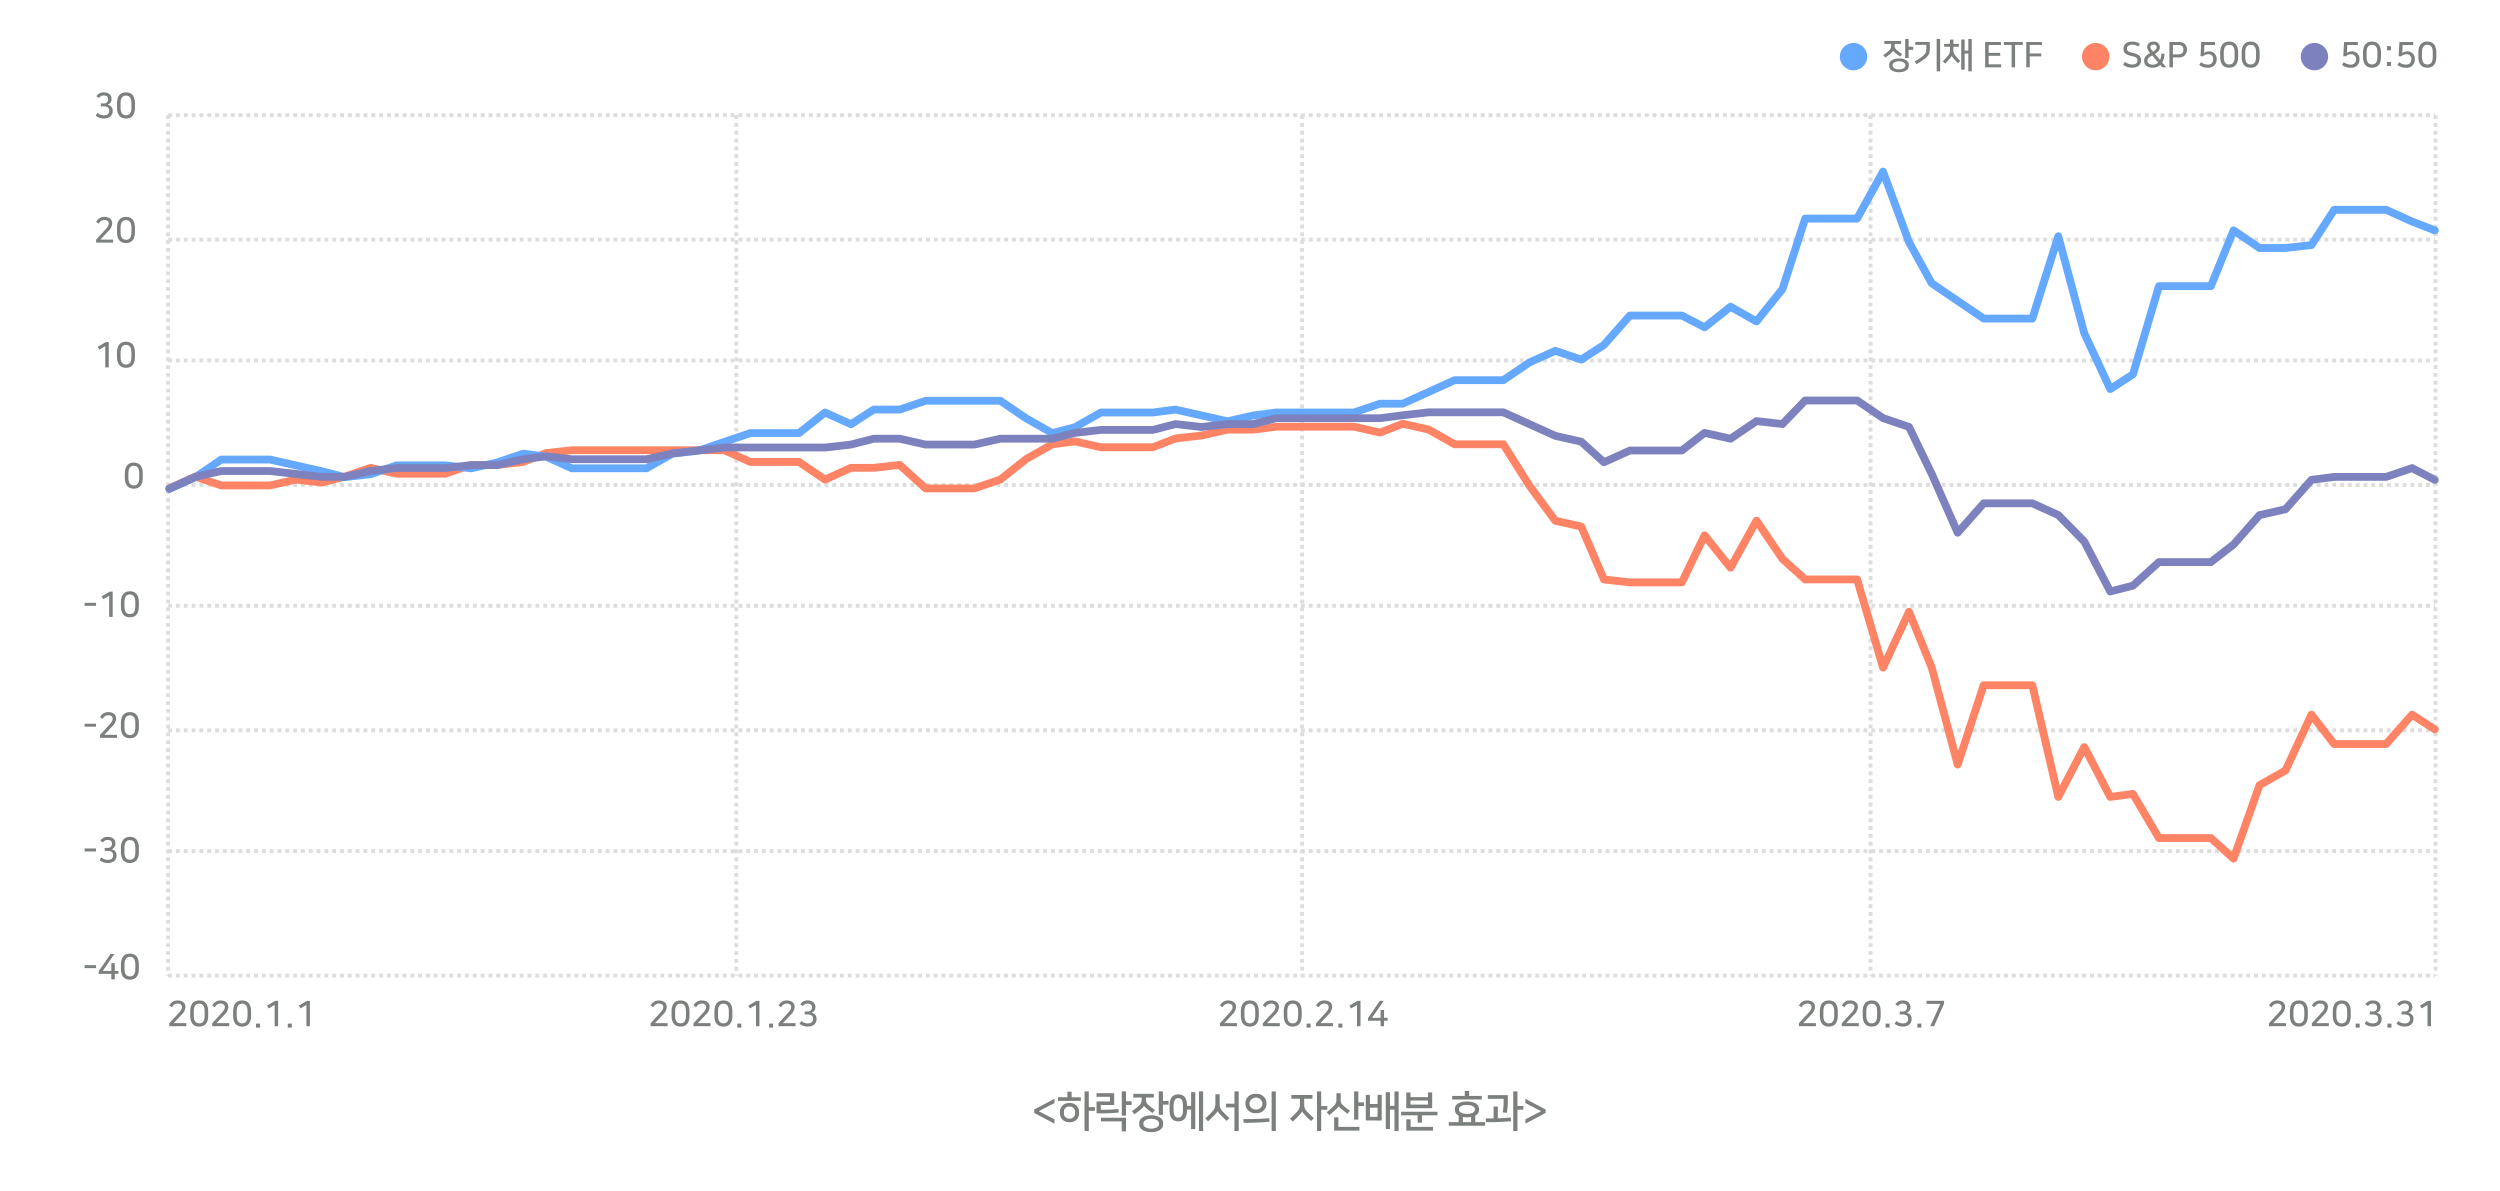 <svg xmlns="http://www.w3.org/2000/svg" width="640" height="305" viewBox="0 0 640 305">
  <g id="Group_19130" data-name="Group 19130" transform="translate(-15995 -5825)">
    <g id="Path_40200" data-name="Path 40200" transform="translate(10719.542 5107.529)">
      <path id="Path_40196" data-name="Path 40196" d="M5275.458,717.471h640v305h-640Z" fill="#fff"/>
    </g>
    <g id="Path_33123" data-name="Path 33123" transform="translate(10719.542 5107.529)">
      <path id="Path_40197" data-name="Path 40197" d="M5898.765,967.725h-.271v-1h.271Zm-1.271,0h-1v-1h1Zm-2,0h-1v-1h1Zm-2,0h-1v-1h1Zm-2,0h-1v-1h1Zm-2,0h-1v-1h1Zm-2,0h-1v-1h1Zm-2,0h-1v-1h1Zm-2,0h-1v-1h1Zm-2,0h-1v-1h1Zm-2,0h-1v-1h1Zm-2,0h-1v-1h1Zm-2,0h-1v-1h1Zm-2,0h-1v-1h1Zm-2,0h-1v-1h1Zm-2,0h-1v-1h1Zm-2,0h-1v-1h1Zm-2,0h-1v-1h1Zm-2,0h-1v-1h1Zm-2,0h-1v-1h1Zm-2,0h-1v-1h1Zm-2,0h-1v-1h1Zm-2,0h-1v-1h1Zm-2,0h-1v-1h1Zm-2,0h-1v-1h1Zm-2,0h-1v-1h1Zm-2,0h-1v-1h1Zm-2,0h-1v-1h1Zm-2,0h-1v-1h1Zm-2,0h-1v-1h1Zm-2,0h-1v-1h1Zm-2,0h-1v-1h1Zm-2,0h-1v-1h1Zm-2,0h-1v-1h1Zm-2,0h-1v-1h1Zm-2,0h-1v-1h1Zm-2,0h-1v-1h1Zm-2,0h-1v-1h1Zm-2,0h-1v-1h1Zm-2,0h-1v-1h1Zm-2,0h-1v-1h1Zm-2,0h-1v-1h1Zm-2,0h-1v-1h1Zm-2,0h-1v-1h1Zm-2,0h-1v-1h1Zm-2,0h-1v-1h1Zm-2,0h-1v-1h1Zm-2,0h-1v-1h1Zm-2,0h-1v-1h1Zm-2,0h-1v-1h1Zm-2,0h-1v-1h1Zm-2,0h-1v-1h1Zm-2,0h-1v-1h1Zm-2,0h-1v-1h1Zm-2,0h-1v-1h1Zm-2,0h-1v-1h1Zm-2,0h-1v-1h1Zm-2,0h-1v-1h1Zm-2,0h-1v-1h1Zm-2,0h-1v-1h1Zm-2,0h-1v-1h1Zm-2,0h-1v-1h1Zm-2,0h-1v-1h1Zm-2,0h-1v-1h1Zm-2,0h-1v-1h1Zm-2,0h-1v-1h1Zm-2,0h-1v-1h1Zm-2,0h-1v-1h1Zm-2,0h-1v-1h1Zm-2,0h-1v-1h1Zm-2,0h-1v-1h1Zm-2,0h-1v-1h1Zm-2,0h-1v-1h1Zm-2,0h-1v-1h1Zm-2,0h-1v-1h1Zm-2,0h-1v-1h1Zm-2,0h-1v-1h1Zm-2,0h-1v-1h1Zm-2,0h-1v-1h1Zm-2,0h-1v-1h1Zm-2,0h-1v-1h1Zm-2,0h-1v-1h1Zm-2,0h-1v-1h1Zm-2,0h-1v-1h1Zm-2,0h-1v-1h1Zm-2,0h-1v-1h1Zm-2,0h-1v-1h1Zm-2,0h-1v-1h1Zm-2,0h-1v-1h1Zm-2,0h-1v-1h1Zm-2,0h-1v-1h1Zm-2,0h-1v-1h1Zm-2,0h-1v-1h1Zm-2,0h-1v-1h1Zm-2,0h-1v-1h1Zm-2,0h-1v-1h1Zm-2,0h-1v-1h1Zm-2,0h-1v-1h1Zm-2,0h-1v-1h1Zm-2,0h-1v-1h1Zm-2,0h-1v-1h1Zm-2,0h-1v-1h1Zm-2,0h-1v-1h1Zm-2,0h-1v-1h1Zm-2,0h-1v-1h1Zm-2,0h-1v-1h1Zm-2,0h-1v-1h1Zm-2,0h-1v-1h1Zm-2,0h-1v-1h1Zm-2,0h-1v-1h1Zm-2,0h-1v-1h1Zm-2,0h-1v-1h1Zm-2,0h-1v-1h1Zm-2,0h-1v-1h1Zm-2,0h-1v-1h1Zm-2,0h-1v-1h1Zm-2,0h-1v-1h1Zm-2,0h-1v-1h1Zm-2,0h-1v-1h1Zm-2,0h-1v-1h1Zm-2,0h-1v-1h1Zm-2,0h-1v-1h1Zm-2,0h-1v-1h1Zm-2,0h-1v-1h1Zm-2,0h-1v-1h1Zm-2,0h-1v-1h1Zm-2,0h-1v-1h1Zm-2,0h-1v-1h1Zm-2,0h-1v-1h1Zm-2,0h-1v-1h1Zm-2,0h-1v-1h1Zm-2,0h-1v-1h1Zm-2,0h-1v-1h1Zm-2,0h-1v-1h1Zm-2,0h-1v-1h1Zm-2,0h-1v-1h1Zm-2,0h-1v-1h1Zm-2,0h-1v-1h1Zm-2,0h-1v-1h1Zm-2,0h-1v-1h1Zm-2,0h-1v-1h1Zm-2,0h-1v-1h1Zm-2,0h-1v-1h1Zm-2,0h-1v-1h1Zm-2,0h-1v-1h1Zm-2,0h-1v-1h1Zm-2,0h-1v-1h1Zm-2,0h-1v-1h1Zm-2,0h-1v-1h1Zm-2,0h-1v-1h1Zm-2,0h-1v-1h1Zm-2,0h-1v-1h1Zm-2,0h-1v-1h1Zm-2,0h-1v-1h1Zm-2,0h-1v-1h1Zm-2,0h-1v-1h1Zm-2,0h-1v-1h1Zm-2,0h-1v-1h1Zm-2,0h-1v-1h1Zm-2,0h-1v-1h1Zm-2,0h-1v-1h1Zm-2,0h-1v-1h1Zm-2,0h-1v-1h1Zm-2,0h-1v-1h1Zm-2,0h-1v-1h1Zm-2,0h-1v-1h1Zm-2,0h-1v-1h1Zm-2,0h-1v-1h1Zm-2,0h-1v-1h1Zm-2,0h-1v-1h1Zm-2,0h-1v-1h1Zm-2,0h-1v-1h1Zm-2,0h-1v-1h1Zm-2,0h-1v-1h1Zm-2,0h-1v-1h1Zm-2,0h-1v-1h1Zm-2,0h-1v-1h1Zm-2,0h-1v-1h1Zm-2,0h-1v-1h1Zm-2,0h-1v-1h1Zm-2,0h-1v-1h1Zm-2,0h-1v-1h1Zm-2,0h-1v-1h1Zm-2,0h-1v-1h1Zm-2,0h-1v-1h1Zm-2,0h-1v-1h1Zm-2,0h-1v-1h1Zm-2,0h-1v-1h1Zm-2,0h-1v-1h1Zm-2,0h-1v-1h1Zm-2,0h-1v-1h1Zm-2,0h-1v-1h1Zm-2,0h-1v-1h1Zm-2,0h-1v-1h1Zm-2,0h-1v-1h1Zm-2,0h-1v-1h1Zm-2,0h-1v-1h1Zm-2,0h-1v-1h1Zm-2,0h-1v-1h1Zm-2,0h-1v-1h1Zm-2,0h-1v-1h1Zm-2,0h-1v-1h1Zm-2,0h-1v-1h1Zm-2,0h-1v-1h1Zm-2,0h-1v-1h1Zm-2,0h-1v-1h1Zm-2,0h-1v-1h1Zm-2,0h-1v-1h1Zm-2,0h-1v-1h1Zm-2,0h-1v-1h1Zm-2,0h-1v-1h1Zm-2,0h-1v-1h1Zm-2,0h-1v-1h1Zm-2,0h-1v-1h1Zm-2,0h-1v-1h1Zm-2,0h-1v-1h1Zm-2,0h-1v-1h1Zm-2,0h-1v-1h1Zm-2,0h-1v-1h1Zm-2,0h-1v-1h1Zm-2,0h-1v-1h1Zm-2,0h-1v-1h1Zm-2,0h-1v-1h1Zm-2,0h-1v-1h1Zm-2,0h-1v-1h1Zm-2,0h-1v-1h1Zm-2,0h-1v-1h1Zm-2,0h-1v-1h1Zm-2,0h-1v-1h1Zm-2,0h-1v-1h1Zm-2,0h-1v-1h1Zm-2,0h-1v-1h1Zm-2,0h-1v-1h1Zm-2,0h-1v-1h1Zm-2,0h-1v-1h1Zm-2,0h-1v-1h1Zm-2,0h-1v-1h1Zm-2,0h-1v-1h1Zm-2,0h-1v-1h1Zm-2,0h-1v-1h1Zm-2,0h-1v-1h1Zm-2,0h-1v-1h1Zm-2,0h-1v-1h1Zm-2,0h-1v-1h1Zm-2,0h-1v-1h1Zm-2,0h-1v-1h1Zm-2,0h-1v-1h1Zm-2,0h-1v-1h1Zm-2,0h-1v-1h1Zm-2,0h-1v-1h1Zm-2,0h-1v-1h1Zm-2,0h-1v-1h1Zm-2,0h-1v-1h1Zm-2,0h-1v-1h1Zm-2,0h-1v-1h1Zm-2,0h-1v-1h1Zm-2,0h-1v-1h1Zm-2,0h-1v-1h1Zm-2,0h-1v-1h1Zm-2,0h-1v-1h1Zm-2,0h-1v-1h1Zm-2,0h-1v-1h1Zm-2,0h-1v-1h1Zm-2,0h-1v-1h1Zm-2,0h-1v-1h1Zm-2,0h-1v-1h1Zm-2,0h-1v-1h1Zm-2,0h-1v-1h1Zm-2,0h-1v-1h1Zm-2,0h-1v-1h1Zm-2,0h-1v-1h1Zm-2,0h-1v-1h1Zm-2,0h-1v-1h1Zm-2,0h-1v-1h1Zm-2,0h-1v-1h1Zm-2,0h-1v-1h1Zm-2,0h-1v-1h1Zm-2,0h-1v-1h1Zm-2,0h-1v-1h1Zm-2,0h-1v-1h1Zm-2,0h-1v-1h1Zm-2,0h-1v-1h1Zm-2,0h-1v-1h1Zm-2,0h-1v-1h1Zm-2,0h-1v-1h1Zm-2,0h-1v-1h1Zm-2,0h-1v-1h1Zm-2,0h-1v-1h1Zm-2,0h-1v-1h1Zm-2,0h-1v-1h1Zm-2,0h-1v-1h1Zm579.276-31.871h-.271v-1h.271Zm-1.271,0h-1v-1h1Zm-2,0h-1v-1h1Zm-2,0h-1v-1h1Zm-2,0h-1v-1h1Zm-2,0h-1v-1h1Zm-2,0h-1v-1h1Zm-2,0h-1v-1h1Zm-2,0h-1v-1h1Zm-2,0h-1v-1h1Zm-2,0h-1v-1h1Zm-2,0h-1v-1h1Zm-2,0h-1v-1h1Zm-2,0h-1v-1h1Zm-2,0h-1v-1h1Zm-2,0h-1v-1h1Zm-2,0h-1v-1h1Zm-2,0h-1v-1h1Zm-2,0h-1v-1h1Zm-2,0h-1v-1h1Zm-2,0h-1v-1h1Zm-2,0h-1v-1h1Zm-2,0h-1v-1h1Zm-2,0h-1v-1h1Zm-2,0h-1v-1h1Zm-2,0h-1v-1h1Zm-2,0h-1v-1h1Zm-2,0h-1v-1h1Zm-2,0h-1v-1h1Zm-2,0h-1v-1h1Zm-2,0h-1v-1h1Zm-2,0h-1v-1h1Zm-2,0h-1v-1h1Zm-2,0h-1v-1h1Zm-2,0h-1v-1h1Zm-2,0h-1v-1h1Zm-2,0h-1v-1h1Zm-2,0h-1v-1h1Zm-2,0h-1v-1h1Zm-2,0h-1v-1h1Zm-2,0h-1v-1h1Zm-2,0h-1v-1h1Zm-2,0h-1v-1h1Zm-2,0h-1v-1h1Zm-2,0h-1v-1h1Zm-2,0h-1v-1h1Zm-2,0h-1v-1h1Zm-2,0h-1v-1h1Zm-2,0h-1v-1h1Zm-2,0h-1v-1h1Zm-2,0h-1v-1h1Zm-2,0h-1v-1h1Zm-2,0h-1v-1h1Zm-2,0h-1v-1h1Zm-2,0h-1v-1h1Zm-2,0h-1v-1h1Zm-2,0h-1v-1h1Zm-2,0h-1v-1h1Zm-2,0h-1v-1h1Zm-2,0h-1v-1h1Zm-2,0h-1v-1h1Zm-2,0h-1v-1h1Zm-2,0h-1v-1h1Zm-2,0h-1v-1h1Zm-2,0h-1v-1h1Zm-2,0h-1v-1h1Zm-2,0h-1v-1h1Zm-2,0h-1v-1h1Zm-2,0h-1v-1h1Zm-2,0h-1v-1h1Zm-2,0h-1v-1h1Zm-2,0h-1v-1h1Zm-2,0h-1v-1h1Zm-2,0h-1v-1h1Zm-2,0h-1v-1h1Zm-2,0h-1v-1h1Zm-2,0h-1v-1h1Zm-2,0h-1v-1h1Zm-2,0h-1v-1h1Zm-2,0h-1v-1h1Zm-2,0h-1v-1h1Zm-2,0h-1v-1h1Zm-2,0h-1v-1h1Zm-2,0h-1v-1h1Zm-2,0h-1v-1h1Zm-2,0h-1v-1h1Zm-2,0h-1v-1h1Zm-2,0h-1v-1h1Zm-2,0h-1v-1h1Zm-2,0h-1v-1h1Zm-2,0h-1v-1h1Zm-2,0h-1v-1h1Zm-2,0h-1v-1h1Zm-2,0h-1v-1h1Zm-2,0h-1v-1h1Zm-2,0h-1v-1h1Zm-2,0h-1v-1h1Zm-2,0h-1v-1h1Zm-2,0h-1v-1h1Zm-2,0h-1v-1h1Zm-2,0h-1v-1h1Zm-2,0h-1v-1h1Zm-2,0h-1v-1h1Zm-2,0h-1v-1h1Zm-2,0h-1v-1h1Zm-2,0h-1v-1h1Zm-2,0h-1v-1h1Zm-2,0h-1v-1h1Zm-2,0h-1v-1h1Zm-2,0h-1v-1h1Zm-2,0h-1v-1h1Zm-2,0h-1v-1h1Zm-2,0h-1v-1h1Zm-2,0h-1v-1h1Zm-2,0h-1v-1h1Zm-2,0h-1v-1h1Zm-2,0h-1v-1h1Zm-2,0h-1v-1h1Zm-2,0h-1v-1h1Zm-2,0h-1v-1h1Zm-2,0h-1v-1h1Zm-2,0h-1v-1h1Zm-2,0h-1v-1h1Zm-2,0h-1v-1h1Zm-2,0h-1v-1h1Zm-2,0h-1v-1h1Zm-2,0h-1v-1h1Zm-2,0h-1v-1h1Zm-2,0h-1v-1h1Zm-2,0h-1v-1h1Zm-2,0h-1v-1h1Zm-2,0h-1v-1h1Zm-2,0h-1v-1h1Zm-2,0h-1v-1h1Zm-2,0h-1v-1h1Zm-2,0h-1v-1h1Zm-2,0h-1v-1h1Zm-2,0h-1v-1h1Zm-2,0h-1v-1h1Zm-2,0h-1v-1h1Zm-2,0h-1v-1h1Zm-2,0h-1v-1h1Zm-2,0h-1v-1h1Zm-2,0h-1v-1h1Zm-2,0h-1v-1h1Zm-2,0h-1v-1h1Zm-2,0h-1v-1h1Zm-2,0h-1v-1h1Zm-2,0h-1v-1h1Zm-2,0h-1v-1h1Zm-2,0h-1v-1h1Zm-2,0h-1v-1h1Zm-2,0h-1v-1h1Zm-2,0h-1v-1h1Zm-2,0h-1v-1h1Zm-2,0h-1v-1h1Zm-2,0h-1v-1h1Zm-2,0h-1v-1h1Zm-2,0h-1v-1h1Zm-2,0h-1v-1h1Zm-2,0h-1v-1h1Zm-2,0h-1v-1h1Zm-2,0h-1v-1h1Zm-2,0h-1v-1h1Zm-2,0h-1v-1h1Zm-2,0h-1v-1h1Zm-2,0h-1v-1h1Zm-2,0h-1v-1h1Zm-2,0h-1v-1h1Zm-2,0h-1v-1h1Zm-2,0h-1v-1h1Zm-2,0h-1v-1h1Zm-2,0h-1v-1h1Zm-2,0h-1v-1h1Zm-2,0h-1v-1h1Zm-2,0h-1v-1h1Zm-2,0h-1v-1h1Zm-2,0h-1v-1h1Zm-2,0h-1v-1h1Zm-2,0h-1v-1h1Zm-2,0h-1v-1h1Zm-2,0h-1v-1h1Zm-2,0h-1v-1h1Zm-2,0h-1v-1h1Zm-2,0h-1v-1h1Zm-2,0h-1v-1h1Zm-2,0h-1v-1h1Zm-2,0h-1v-1h1Zm-2,0h-1v-1h1Zm-2,0h-1v-1h1Zm-2,0h-1v-1h1Zm-2,0h-1v-1h1Zm-2,0h-1v-1h1Zm-2,0h-1v-1h1Zm-2,0h-1v-1h1Zm-2,0h-1v-1h1Zm-2,0h-1v-1h1Zm-2,0h-1v-1h1Zm-2,0h-1v-1h1Zm-2,0h-1v-1h1Zm-2,0h-1v-1h1Zm-2,0h-1v-1h1Zm-2,0h-1v-1h1Zm-2,0h-1v-1h1Zm-2,0h-1v-1h1Zm-2,0h-1v-1h1Zm-2,0h-1v-1h1Zm-2,0h-1v-1h1Zm-2,0h-1v-1h1Zm-2,0h-1v-1h1Zm-2,0h-1v-1h1Zm-2,0h-1v-1h1Zm-2,0h-1v-1h1Zm-2,0h-1v-1h1Zm-2,0h-1v-1h1Zm-2,0h-1v-1h1Zm-2,0h-1v-1h1Zm-2,0h-1v-1h1Zm-2,0h-1v-1h1Zm-2,0h-1v-1h1Zm-2,0h-1v-1h1Zm-2,0h-1v-1h1Zm-2,0h-1v-1h1Zm-2,0h-1v-1h1Zm-2,0h-1v-1h1Zm-2,0h-1v-1h1Zm-2,0h-1v-1h1Zm-2,0h-1v-1h1Zm-2,0h-1v-1h1Zm-2,0h-1v-1h1Zm-2,0h-1v-1h1Zm-2,0h-1v-1h1Zm-2,0h-1v-1h1Zm-2,0h-1v-1h1Zm-2,0h-1v-1h1Zm-2,0h-1v-1h1Zm-2,0h-1v-1h1Zm-2,0h-1v-1h1Zm-2,0h-1v-1h1Zm-2,0h-1v-1h1Zm-2,0h-1v-1h1Zm-2,0h-1v-1h1Zm-2,0h-1v-1h1Zm-2,0h-1v-1h1Zm-2,0h-1v-1h1Zm-2,0h-1v-1h1Zm-2,0h-1v-1h1Zm-2,0h-1v-1h1Zm-2,0h-1v-1h1Zm-2,0h-1v-1h1Zm-2,0h-1v-1h1Zm-2,0h-1v-1h1Zm-2,0h-1v-1h1Zm-2,0h-1v-1h1Zm-2,0h-1v-1h1Zm-2,0h-1v-1h1Zm-2,0h-1v-1h1Zm-2,0h-1v-1h1Zm-2,0h-1v-1h1Zm-2,0h-1v-1h1Zm-2,0h-1v-1h1Zm-2,0h-1v-1h1Zm-2,0h-1v-1h1Zm-2,0h-1v-1h1Zm-2,0h-1v-1h1Zm-2,0h-1v-1h1Zm-2,0h-1v-1h1Zm-2,0h-1v-1h1Zm-2,0h-1v-1h1Zm-2,0h-1v-1h1Zm-2,0h-1v-1h1Zm-2,0h-1v-1h1Zm-2,0h-1v-1h1Zm-2,0h-1v-1h1Zm-2,0h-1v-1h1Zm-2,0h-1v-1h1Zm-2,0h-1v-1h1Zm-2,0h-1v-1h1Zm-2,0h-1v-1h1Zm-2,0h-1v-1h1Zm-2,0h-1v-1h1Zm-2,0h-1v-1h1Zm-2,0h-1v-1h1Zm-2,0h-1v-1h1Zm-2,0h-1v-1h1Zm-2,0h-1v-1h1Zm-2,0h-1v-1h1Zm-2,0h-1v-1h1Zm-2,0h-1v-1h1Zm-2,0h-1v-1h1Zm-2,0h-1v-1h1Zm579.276-30.931h-.271v-1h.271Zm-1.271,0h-1v-1h1Zm-2,0h-1v-1h1Zm-2,0h-1v-1h1Zm-2,0h-1v-1h1Zm-2,0h-1v-1h1Zm-2,0h-1v-1h1Zm-2,0h-1v-1h1Zm-2,0h-1v-1h1Zm-2,0h-1v-1h1Zm-2,0h-1v-1h1Zm-2,0h-1v-1h1Zm-2,0h-1v-1h1Zm-2,0h-1v-1h1Zm-2,0h-1v-1h1Zm-2,0h-1v-1h1Zm-2,0h-1v-1h1Zm-2,0h-1v-1h1Zm-2,0h-1v-1h1Zm-2,0h-1v-1h1Zm-2,0h-1v-1h1Zm-2,0h-1v-1h1Zm-2,0h-1v-1h1Zm-2,0h-1v-1h1Zm-2,0h-1v-1h1Zm-2,0h-1v-1h1Zm-2,0h-1v-1h1Zm-2,0h-1v-1h1Zm-2,0h-1v-1h1Zm-2,0h-1v-1h1Zm-2,0h-1v-1h1Zm-2,0h-1v-1h1Zm-2,0h-1v-1h1Zm-2,0h-1v-1h1Zm-2,0h-1v-1h1Zm-2,0h-1v-1h1Zm-2,0h-1v-1h1Zm-2,0h-1v-1h1Zm-2,0h-1v-1h1Zm-2,0h-1v-1h1Zm-2,0h-1v-1h1Zm-2,0h-1v-1h1Zm-2,0h-1v-1h1Zm-2,0h-1v-1h1Zm-2,0h-1v-1h1Zm-2,0h-1v-1h1Zm-2,0h-1v-1h1Zm-2,0h-1v-1h1Zm-2,0h-1v-1h1Zm-2,0h-1v-1h1Zm-2,0h-1v-1h1Zm-2,0h-1v-1h1Zm-2,0h-1v-1h1Zm-2,0h-1v-1h1Zm-2,0h-1v-1h1Zm-2,0h-1v-1h1Zm-2,0h-1v-1h1Zm-2,0h-1v-1h1Zm-2,0h-1v-1h1Zm-2,0h-1v-1h1Zm-2,0h-1v-1h1Zm-2,0h-1v-1h1Zm-2,0h-1v-1h1Zm-2,0h-1v-1h1Zm-2,0h-1v-1h1Zm-2,0h-1v-1h1Zm-2,0h-1v-1h1Zm-2,0h-1v-1h1Zm-2,0h-1v-1h1Zm-2,0h-1v-1h1Zm-2,0h-1v-1h1Zm-2,0h-1v-1h1Zm-2,0h-1v-1h1Zm-2,0h-1v-1h1Zm-2,0h-1v-1h1Zm-2,0h-1v-1h1Zm-2,0h-1v-1h1Zm-2,0h-1v-1h1Zm-2,0h-1v-1h1Zm-2,0h-1v-1h1Zm-2,0h-1v-1h1Zm-2,0h-1v-1h1Zm-2,0h-1v-1h1Zm-2,0h-1v-1h1Zm-2,0h-1v-1h1Zm-2,0h-1v-1h1Zm-2,0h-1v-1h1Zm-2,0h-1v-1h1Zm-2,0h-1v-1h1Zm-2,0h-1v-1h1Zm-2,0h-1v-1h1Zm-2,0h-1v-1h1Zm-2,0h-1v-1h1Zm-2,0h-1v-1h1Zm-2,0h-1v-1h1Zm-2,0h-1v-1h1Zm-2,0h-1v-1h1Zm-2,0h-1v-1h1Zm-2,0h-1v-1h1Zm-2,0h-1v-1h1Zm-2,0h-1v-1h1Zm-2,0h-1v-1h1Zm-2,0h-1v-1h1Zm-2,0h-1v-1h1Zm-2,0h-1v-1h1Zm-2,0h-1v-1h1Zm-2,0h-1v-1h1Zm-2,0h-1v-1h1Zm-2,0h-1v-1h1Zm-2,0h-1v-1h1Zm-2,0h-1v-1h1Zm-2,0h-1v-1h1Zm-2,0h-1v-1h1Zm-2,0h-1v-1h1Zm-2,0h-1v-1h1Zm-2,0h-1v-1h1Zm-2,0h-1v-1h1Zm-2,0h-1v-1h1Zm-2,0h-1v-1h1Zm-2,0h-1v-1h1Zm-2,0h-1v-1h1Zm-2,0h-1v-1h1Zm-2,0h-1v-1h1Zm-2,0h-1v-1h1Zm-2,0h-1v-1h1Zm-2,0h-1v-1h1Zm-2,0h-1v-1h1Zm-2,0h-1v-1h1Zm-2,0h-1v-1h1Zm-2,0h-1v-1h1Zm-2,0h-1v-1h1Zm-2,0h-1v-1h1Zm-2,0h-1v-1h1Zm-2,0h-1v-1h1Zm-2,0h-1v-1h1Zm-2,0h-1v-1h1Zm-2,0h-1v-1h1Zm-2,0h-1v-1h1Zm-2,0h-1v-1h1Zm-2,0h-1v-1h1Zm-2,0h-1v-1h1Zm-2,0h-1v-1h1Zm-2,0h-1v-1h1Zm-2,0h-1v-1h1Zm-2,0h-1v-1h1Zm-2,0h-1v-1h1Zm-2,0h-1v-1h1Zm-2,0h-1v-1h1Zm-2,0h-1v-1h1Zm-2,0h-1v-1h1Zm-2,0h-1v-1h1Zm-2,0h-1v-1h1Zm-2,0h-1v-1h1Zm-2,0h-1v-1h1Zm-2,0h-1v-1h1Zm-2,0h-1v-1h1Zm-2,0h-1v-1h1Zm-2,0h-1v-1h1Zm-2,0h-1v-1h1Zm-2,0h-1v-1h1Zm-2,0h-1v-1h1Zm-2,0h-1v-1h1Zm-2,0h-1v-1h1Zm-2,0h-1v-1h1Zm-2,0h-1v-1h1Zm-2,0h-1v-1h1Zm-2,0h-1v-1h1Zm-2,0h-1v-1h1Zm-2,0h-1v-1h1Zm-2,0h-1v-1h1Zm-2,0h-1v-1h1Zm-2,0h-1v-1h1Zm-2,0h-1v-1h1Zm-2,0h-1v-1h1Zm-2,0h-1v-1h1Zm-2,0h-1v-1h1Zm-2,0h-1v-1h1Zm-2,0h-1v-1h1Zm-2,0h-1v-1h1Zm-2,0h-1v-1h1Zm-2,0h-1v-1h1Zm-2,0h-1v-1h1Zm-2,0h-1v-1h1Zm-2,0h-1v-1h1Zm-2,0h-1v-1h1Zm-2,0h-1v-1h1Zm-2,0h-1v-1h1Zm-2,0h-1v-1h1Zm-2,0h-1v-1h1Zm-2,0h-1v-1h1Zm-2,0h-1v-1h1Zm-2,0h-1v-1h1Zm-2,0h-1v-1h1Zm-2,0h-1v-1h1Zm-2,0h-1v-1h1Zm-2,0h-1v-1h1Zm-2,0h-1v-1h1Zm-2,0h-1v-1h1Zm-2,0h-1v-1h1Zm-2,0h-1v-1h1Zm-2,0h-1v-1h1Zm-2,0h-1v-1h1Zm-2,0h-1v-1h1Zm-2,0h-1v-1h1Zm-2,0h-1v-1h1Zm-2,0h-1v-1h1Zm-2,0h-1v-1h1Zm-2,0h-1v-1h1Zm-2,0h-1v-1h1Zm-2,0h-1v-1h1Zm-2,0h-1v-1h1Zm-2,0h-1v-1h1Zm-2,0h-1v-1h1Zm-2,0h-1v-1h1Zm-2,0h-1v-1h1Zm-2,0h-1v-1h1Zm-2,0h-1v-1h1Zm-2,0h-1v-1h1Zm-2,0h-1v-1h1Zm-2,0h-1v-1h1Zm-2,0h-1v-1h1Zm-2,0h-1v-1h1Zm-2,0h-1v-1h1Zm-2,0h-1v-1h1Zm-2,0h-1v-1h1Zm-2,0h-1v-1h1Zm-2,0h-1v-1h1Zm-2,0h-1v-1h1Zm-2,0h-1v-1h1Zm-2,0h-1v-1h1Zm-2,0h-1v-1h1Zm-2,0h-1v-1h1Zm-2,0h-1v-1h1Zm-2,0h-1v-1h1Zm-2,0h-1v-1h1Zm-2,0h-1v-1h1Zm-2,0h-1v-1h1Zm-2,0h-1v-1h1Zm-2,0h-1v-1h1Zm-2,0h-1v-1h1Zm-2,0h-1v-1h1Zm-2,0h-1v-1h1Zm-2,0h-1v-1h1Zm-2,0h-1v-1h1Zm-2,0h-1v-1h1Zm-2,0h-1v-1h1Zm-2,0h-1v-1h1Zm-2,0h-1v-1h1Zm-2,0h-1v-1h1Zm-2,0h-1v-1h1Zm-2,0h-1v-1h1Zm-2,0h-1v-1h1Zm-2,0h-1v-1h1Zm-2,0h-1v-1h1Zm-2,0h-1v-1h1Zm-2,0h-1v-1h1Zm-2,0h-1v-1h1Zm-2,0h-1v-1h1Zm-2,0h-1v-1h1Zm-2,0h-1v-1h1Zm-2,0h-1v-1h1Zm-2,0h-1v-1h1Zm-2,0h-1v-1h1Zm-2,0h-1v-1h1Zm-2,0h-1v-1h1Zm-2,0h-1v-1h1Zm-2,0h-1v-1h1Zm-2,0h-1v-1h1Zm-2,0h-1v-1h1Zm-2,0h-1v-1h1Zm-2,0h-1v-1h1Zm-2,0h-1v-1h1Zm-2,0h-1v-1h1Zm-2,0h-1v-1h1Zm-2,0h-1v-1h1Zm-2,0h-1v-1h1Zm-2,0h-1v-1h1Zm-2,0h-1v-1h1Zm-2,0h-1v-1h1Zm-2,0h-1v-1h1Zm-2,0h-1v-1h1Zm-2,0h-1v-1h1Zm-2,0h-1v-1h1Zm-2,0h-1v-1h1Zm-2,0h-1v-1h1Zm-2,0h-1v-1h1Zm-2,0h-1v-1h1Zm-2,0h-1v-1h1Zm-2,0h-1v-1h1Zm-2,0h-1v-1h1Zm-2,0h-1v-1h1Zm579.276-31.873h-.271v-1h.271Zm-1.271,0h-1v-1h1Zm-2,0h-1v-1h1Zm-2,0h-1v-1h1Zm-2,0h-1v-1h1Zm-2,0h-1v-1h1Zm-2,0h-1v-1h1Zm-2,0h-1v-1h1Zm-2,0h-1v-1h1Zm-2,0h-1v-1h1Zm-2,0h-1v-1h1Zm-2,0h-1v-1h1Zm-2,0h-1v-1h1Zm-2,0h-1v-1h1Zm-2,0h-1v-1h1Zm-2,0h-1v-1h1Zm-2,0h-1v-1h1Zm-2,0h-1v-1h1Zm-2,0h-1v-1h1Zm-2,0h-1v-1h1Zm-2,0h-1v-1h1Zm-2,0h-1v-1h1Zm-2,0h-1v-1h1Zm-2,0h-1v-1h1Zm-2,0h-1v-1h1Zm-2,0h-1v-1h1Zm-2,0h-1v-1h1Zm-2,0h-1v-1h1Zm-2,0h-1v-1h1Zm-2,0h-1v-1h1Zm-2,0h-1v-1h1Zm-2,0h-1v-1h1Zm-2,0h-1v-1h1Zm-2,0h-1v-1h1Zm-2,0h-1v-1h1Zm-2,0h-1v-1h1Zm-2,0h-1v-1h1Zm-2,0h-1v-1h1Zm-2,0h-1v-1h1Zm-2,0h-1v-1h1Zm-2,0h-1v-1h1Zm-2,0h-1v-1h1Zm-2,0h-1v-1h1Zm-2,0h-1v-1h1Zm-2,0h-1v-1h1Zm-2,0h-1v-1h1Zm-2,0h-1v-1h1Zm-2,0h-1v-1h1Zm-2,0h-1v-1h1Zm-2,0h-1v-1h1Zm-2,0h-1v-1h1Zm-2,0h-1v-1h1Zm-2,0h-1v-1h1Zm-2,0h-1v-1h1Zm-2,0h-1v-1h1Zm-2,0h-1v-1h1Zm-2,0h-1v-1h1Zm-2,0h-1v-1h1Zm-2,0h-1v-1h1Zm-2,0h-1v-1h1Zm-2,0h-1v-1h1Zm-2,0h-1v-1h1Zm-2,0h-1v-1h1Zm-2,0h-1v-1h1Zm-2,0h-1v-1h1Zm-2,0h-1v-1h1Zm-2,0h-1v-1h1Zm-2,0h-1v-1h1Zm-2,0h-1v-1h1Zm-2,0h-1v-1h1Zm-2,0h-1v-1h1Zm-2,0h-1v-1h1Zm-2,0h-1v-1h1Zm-2,0h-1v-1h1Zm-2,0h-1v-1h1Zm-2,0h-1v-1h1Zm-2,0h-1v-1h1Zm-2,0h-1v-1h1Zm-2,0h-1v-1h1Zm-2,0h-1v-1h1Zm-2,0h-1v-1h1Zm-2,0h-1v-1h1Zm-2,0h-1v-1h1Zm-2,0h-1v-1h1Zm-2,0h-1v-1h1Zm-2,0h-1v-1h1Zm-2,0h-1v-1h1Zm-2,0h-1v-1h1Zm-2,0h-1v-1h1Zm-2,0h-1v-1h1Zm-2,0h-1v-1h1Zm-2,0h-1v-1h1Zm-2,0h-1v-1h1Zm-2,0h-1v-1h1Zm-2,0h-1v-1h1Zm-2,0h-1v-1h1Zm-2,0h-1v-1h1Zm-2,0h-1v-1h1Zm-2,0h-1v-1h1Zm-2,0h-1v-1h1Zm-2,0h-1v-1h1Zm-2,0h-1v-1h1Zm-2,0h-1v-1h1Zm-2,0h-1v-1h1Zm-2,0h-1v-1h1Zm-2,0h-1v-1h1Zm-2,0h-1v-1h1Zm-2,0h-1v-1h1Zm-2,0h-1v-1h1Zm-2,0h-1v-1h1Zm-2,0h-1v-1h1Zm-2,0h-1v-1h1Zm-2,0h-1v-1h1Zm-2,0h-1v-1h1Zm-2,0h-1v-1h1Zm-2,0h-1v-1h1Zm-2,0h-1v-1h1Zm-2,0h-1v-1h1Zm-2,0h-1v-1h1Zm-2,0h-1v-1h1Zm-2,0h-1v-1h1Zm-2,0h-1v-1h1Zm-2,0h-1v-1h1Zm-2,0h-1v-1h1Zm-2,0h-1v-1h1Zm-2,0h-1v-1h1Zm-2,0h-1v-1h1Zm-2,0h-1v-1h1Zm-2,0h-1v-1h1Zm-2,0h-1v-1h1Zm-2,0h-1v-1h1Zm-2,0h-1v-1h1Zm-2,0h-1v-1h1Zm-2,0h-1v-1h1Zm-2,0h-1v-1h1Zm-2,0h-1v-1h1Zm-2,0h-1v-1h1Zm-2,0h-1v-1h1Zm-2,0h-1v-1h1Zm-2,0h-1v-1h1Zm-2,0h-1v-1h1Zm-2,0h-1v-1h1Zm-2,0h-1v-1h1Zm-2,0h-1v-1h1Zm-2,0h-1v-1h1Zm-2,0h-1v-1h1Zm-2,0h-1v-1h1Zm-2,0h-1v-1h1Zm-2,0h-1v-1h1Zm-2,0h-1v-1h1Zm-2,0h-1v-1h1Zm-2,0h-1v-1h1Zm-2,0h-1v-1h1Zm-2,0h-1v-1h1Zm-2,0h-1v-1h1Zm-2,0h-1v-1h1Zm-2,0h-1v-1h1Zm-2,0h-1v-1h1Zm-2,0h-1v-1h1Zm-2,0h-1v-1h1Zm-2,0h-1v-1h1Zm-2,0h-1v-1h1Zm-2,0h-1v-1h1Zm-2,0h-1v-1h1Zm-2,0h-1v-1h1Zm-2,0h-1v-1h1Zm-2,0h-1v-1h1Zm-2,0h-1v-1h1Zm-2,0h-1v-1h1Zm-2,0h-1v-1h1Zm-2,0h-1v-1h1Zm-2,0h-1v-1h1Zm-2,0h-1v-1h1Zm-2,0h-1v-1h1Zm-2,0h-1v-1h1Zm-2,0h-1v-1h1Zm-2,0h-1v-1h1Zm-2,0h-1v-1h1Zm-2,0h-1v-1h1Zm-2,0h-1v-1h1Zm-2,0h-1v-1h1Zm-2,0h-1v-1h1Zm-2,0h-1v-1h1Zm-2,0h-1v-1h1Zm-2,0h-1v-1h1Zm-2,0h-1v-1h1Zm-2,0h-1v-1h1Zm-2,0h-1v-1h1Zm-2,0h-1v-1h1Zm-2,0h-1v-1h1Zm-2,0h-1v-1h1Zm-2,0h-1v-1h1Zm-2,0h-1v-1h1Zm-2,0h-1v-1h1Zm-2,0h-1v-1h1Zm-2,0h-1v-1h1Zm-2,0h-1v-1h1Zm-2,0h-1v-1h1Zm-2,0h-1v-1h1Zm-2,0h-1v-1h1Zm-2,0h-1v-1h1Zm-2,0h-1v-1h1Zm-2,0h-1v-1h1Zm-2,0h-1v-1h1Zm-2,0h-1v-1h1Zm-2,0h-1v-1h1Zm-2,0h-1v-1h1Zm-2,0h-1v-1h1Zm-2,0h-1v-1h1Zm-2,0h-1v-1h1Zm-2,0h-1v-1h1Zm-2,0h-1v-1h1Zm-2,0h-1v-1h1Zm-2,0h-1v-1h1Zm-2,0h-1v-1h1Zm-2,0h-1v-1h1Zm-2,0h-1v-1h1Zm-2,0h-1v-1h1Zm-2,0h-1v-1h1Zm-2,0h-1v-1h1Zm-2,0h-1v-1h1Zm-2,0h-1v-1h1Zm-2,0h-1v-1h1Zm-2,0h-1v-1h1Zm-2,0h-1v-1h1Zm-2,0h-1v-1h1Zm-2,0h-1v-1h1Zm-2,0h-1v-1h1Zm-2,0h-1v-1h1Zm-2,0h-1v-1h1Zm-2,0h-1v-1h1Zm-2,0h-1v-1h1Zm-2,0h-1v-1h1Zm-2,0h-1v-1h1Zm-2,0h-1v-1h1Zm-2,0h-1v-1h1Zm-2,0h-1v-1h1Zm-2,0h-1v-1h1Zm-2,0h-1v-1h1Zm-2,0h-1v-1h1Zm-2,0h-1v-1h1Zm-2,0h-1v-1h1Zm-2,0h-1v-1h1Zm-2,0h-1v-1h1Zm-2,0h-1v-1h1Zm-2,0h-1v-1h1Zm-2,0h-1v-1h1Zm-2,0h-1v-1h1Zm-2,0h-1v-1h1Zm-2,0h-1v-1h1Zm-2,0h-1v-1h1Zm-2,0h-1v-1h1Zm-2,0h-1v-1h1Zm-2,0h-1v-1h1Zm-2,0h-1v-1h1Zm-2,0h-1v-1h1Zm-2,0h-1v-1h1Zm-2,0h-1v-1h1Zm-2,0h-1v-1h1Zm-2,0h-1v-1h1Zm-2,0h-1v-1h1Zm-2,0h-1v-1h1Zm-2,0h-1v-1h1Zm-2,0h-1v-1h1Zm-2,0h-1v-1h1Zm-2,0h-1v-1h1Zm-2,0h-1v-1h1Zm-2,0h-1v-1h1Zm-2,0h-1v-1h1Zm-2,0h-1v-1h1Zm-2,0h-1v-1h1Zm-2,0h-1v-1h1Zm-2,0h-1v-1h1Zm-2,0h-1v-1h1Zm-2,0h-1v-1h1Zm-2,0h-1v-1h1Zm-2,0h-1v-1h1Zm-2,0h-1v-1h1Zm-2,0h-1v-1h1Zm-2,0h-1v-1h1Zm-2,0h-1v-1h1Zm-2,0h-1v-1h1Zm-2,0h-1v-1h1Zm-2,0h-1v-1h1Zm-2,0h-1v-1h1Zm-2,0h-1v-1h1Zm-2,0h-1v-1h1Zm-2,0h-1v-1h1Zm-2,0h-1v-1h1Zm-2,0h-1v-1h1Zm-2,0h-1v-1h1Zm579.276-30.93h-.271v-1h.271Zm-1.271,0h-1v-1h1Zm-2,0h-1v-1h1Zm-2,0h-1v-1h1Zm-2,0h-1v-1h1Zm-2,0h-1v-1h1Zm-2,0h-1v-1h1Zm-2,0h-1v-1h1Zm-2,0h-1v-1h1Zm-2,0h-1v-1h1Zm-2,0h-1v-1h1Zm-2,0h-1v-1h1Zm-2,0h-1v-1h1Zm-2,0h-1v-1h1Zm-2,0h-1v-1h1Zm-2,0h-1v-1h1Zm-2,0h-1v-1h1Zm-2,0h-1v-1h1Zm-2,0h-1v-1h1Zm-2,0h-1v-1h1Zm-2,0h-1v-1h1Zm-2,0h-1v-1h1Zm-2,0h-1v-1h1Zm-2,0h-1v-1h1Zm-2,0h-1v-1h1Zm-2,0h-1v-1h1Zm-2,0h-1v-1h1Zm-2,0h-1v-1h1Zm-2,0h-1v-1h1Zm-2,0h-1v-1h1Zm-2,0h-1v-1h1Zm-2,0h-1v-1h1Zm-2,0h-1v-1h1Zm-2,0h-1v-1h1Zm-2,0h-1v-1h1Zm-2,0h-1v-1h1Zm-2,0h-1v-1h1Zm-2,0h-1v-1h1Zm-2,0h-1v-1h1Zm-2,0h-1v-1h1Zm-2,0h-1v-1h1Zm-2,0h-1v-1h1Zm-2,0h-1v-1h1Zm-2,0h-1v-1h1Zm-2,0h-1v-1h1Zm-2,0h-1v-1h1Zm-2,0h-1v-1h1Zm-2,0h-1v-1h1Zm-2,0h-1v-1h1Zm-2,0h-1v-1h1Zm-2,0h-1v-1h1Zm-2,0h-1v-1h1Zm-2,0h-1v-1h1Zm-2,0h-1v-1h1Zm-2,0h-1v-1h1Zm-2,0h-1v-1h1Zm-2,0h-1v-1h1Zm-2,0h-1v-1h1Zm-2,0h-1v-1h1Zm-2,0h-1v-1h1Zm-2,0h-1v-1h1Zm-2,0h-1v-1h1Zm-2,0h-1v-1h1Zm-2,0h-1v-1h1Zm-2,0h-1v-1h1Zm-2,0h-1v-1h1Zm-2,0h-1v-1h1Zm-2,0h-1v-1h1Zm-2,0h-1v-1h1Zm-2,0h-1v-1h1Zm-2,0h-1v-1h1Zm-2,0h-1v-1h1Zm-2,0h-1v-1h1Zm-2,0h-1v-1h1Zm-2,0h-1v-1h1Zm-2,0h-1v-1h1Zm-2,0h-1v-1h1Zm-2,0h-1v-1h1Zm-2,0h-1v-1h1Zm-2,0h-1v-1h1Zm-2,0h-1v-1h1Zm-2,0h-1v-1h1Zm-2,0h-1v-1h1Zm-2,0h-1v-1h1Zm-2,0h-1v-1h1Zm-2,0h-1v-1h1Zm-2,0h-1v-1h1Zm-2,0h-1v-1h1Zm-2,0h-1v-1h1Zm-2,0h-1v-1h1Zm-2,0h-1v-1h1Zm-2,0h-1v-1h1Zm-2,0h-1v-1h1Zm-2,0h-1v-1h1Zm-2,0h-1v-1h1Zm-2,0h-1v-1h1Zm-2,0h-1v-1h1Zm-2,0h-1v-1h1Zm-2,0h-1v-1h1Zm-2,0h-1v-1h1Zm-2,0h-1v-1h1Zm-2,0h-1v-1h1Zm-2,0h-1v-1h1Zm-2,0h-1v-1h1Zm-2,0h-1v-1h1Zm-2,0h-1v-1h1Zm-2,0h-1v-1h1Zm-2,0h-1v-1h1Zm-2,0h-1v-1h1Zm-2,0h-1v-1h1Zm-2,0h-1v-1h1Zm-2,0h-1v-1h1Zm-2,0h-1v-1h1Zm-2,0h-1v-1h1Zm-2,0h-1v-1h1Zm-2,0h-1v-1h1Zm-2,0h-1v-1h1Zm-2,0h-1v-1h1Zm-2,0h-1v-1h1Zm-2,0h-1v-1h1Zm-2,0h-1v-1h1Zm-2,0h-1v-1h1Zm-2,0h-1v-1h1Zm-2,0h-1v-1h1Zm-2,0h-1v-1h1Zm-2,0h-1v-1h1Zm-2,0h-1v-1h1Zm-2,0h-1v-1h1Zm-2,0h-1v-1h1Zm-2,0h-1v-1h1Zm-2,0h-1v-1h1Zm-2,0h-1v-1h1Zm-2,0h-1v-1h1Zm-2,0h-1v-1h1Zm-2,0h-1v-1h1Zm-2,0h-1v-1h1Zm-2,0h-1v-1h1Zm-2,0h-1v-1h1Zm-2,0h-1v-1h1Zm-2,0h-1v-1h1Zm-2,0h-1v-1h1Zm-2,0h-1v-1h1Zm-2,0h-1v-1h1Zm-2,0h-1v-1h1Zm-2,0h-1v-1h1Zm-2,0h-1v-1h1Zm-2,0h-1v-1h1Zm-2,0h-1v-1h1Zm-2,0h-1v-1h1Zm-2,0h-1v-1h1Zm-2,0h-1v-1h1Zm-2,0h-1v-1h1Zm-2,0h-1v-1h1Zm-2,0h-1v-1h1Zm-2,0h-1v-1h1Zm-2,0h-1v-1h1Zm-2,0h-1v-1h1Zm-2,0h-1v-1h1Zm-2,0h-1v-1h1Zm-2,0h-1v-1h1Zm-2,0h-1v-1h1Zm-2,0h-1v-1h1Zm-2,0h-1v-1h1Zm-2,0h-1v-1h1Zm-2,0h-1v-1h1Zm-2,0h-1v-1h1Zm-2,0h-1v-1h1Zm-2,0h-1v-1h1Zm-2,0h-1v-1h1Zm-2,0h-1v-1h1Zm-2,0h-1v-1h1Zm-2,0h-1v-1h1Zm-2,0h-1v-1h1Zm-2,0h-1v-1h1Zm-2,0h-1v-1h1Zm-2,0h-1v-1h1Zm-2,0h-1v-1h1Zm-2,0h-1v-1h1Zm-2,0h-1v-1h1Zm-2,0h-1v-1h1Zm-2,0h-1v-1h1Zm-2,0h-1v-1h1Zm-2,0h-1v-1h1Zm-2,0h-1v-1h1Zm-2,0h-1v-1h1Zm-2,0h-1v-1h1Zm-2,0h-1v-1h1Zm-2,0h-1v-1h1Zm-2,0h-1v-1h1Zm-2,0h-1v-1h1Zm-2,0h-1v-1h1Zm-2,0h-1v-1h1Zm-2,0h-1v-1h1Zm-2,0h-1v-1h1Zm-2,0h-1v-1h1Zm-2,0h-1v-1h1Zm-2,0h-1v-1h1Zm-2,0h-1v-1h1Zm-2,0h-1v-1h1Zm-2,0h-1v-1h1Zm-2,0h-1v-1h1Zm-2,0h-1v-1h1Zm-2,0h-1v-1h1Zm-2,0h-1v-1h1Zm-2,0h-1v-1h1Zm-2,0h-1v-1h1Zm-2,0h-1v-1h1Zm-2,0h-1v-1h1Zm-2,0h-1v-1h1Zm-2,0h-1v-1h1Zm-2,0h-1v-1h1Zm-2,0h-1v-1h1Zm-2,0h-1v-1h1Zm-2,0h-1v-1h1Zm-2,0h-1v-1h1Zm-2,0h-1v-1h1Zm-2,0h-1v-1h1Zm-2,0h-1v-1h1Zm-2,0h-1v-1h1Zm-2,0h-1v-1h1Zm-2,0h-1v-1h1Zm-2,0h-1v-1h1Zm-2,0h-1v-1h1Zm-2,0h-1v-1h1Zm-2,0h-1v-1h1Zm-2,0h-1v-1h1Zm-2,0h-1v-1h1Zm-2,0h-1v-1h1Zm-2,0h-1v-1h1Zm-2,0h-1v-1h1Zm-2,0h-1v-1h1Zm-2,0h-1v-1h1Zm-2,0h-1v-1h1Zm-2,0h-1v-1h1Zm-2,0h-1v-1h1Zm-2,0h-1v-1h1Zm-2,0h-1v-1h1Zm-2,0h-1v-1h1Zm-2,0h-1v-1h1Zm-2,0h-1v-1h1Zm-2,0h-1v-1h1Zm-2,0h-1v-1h1Zm-2,0h-1v-1h1Zm-2,0h-1v-1h1Zm-2,0h-1v-1h1Zm-2,0h-1v-1h1Zm-2,0h-1v-1h1Zm-2,0h-1v-1h1Zm-2,0h-1v-1h1Zm-2,0h-1v-1h1Zm-2,0h-1v-1h1Zm-2,0h-1v-1h1Zm-2,0h-1v-1h1Zm-2,0h-1v-1h1Zm-2,0h-1v-1h1Zm-2,0h-1v-1h1Zm-2,0h-1v-1h1Zm-2,0h-1v-1h1Zm-2,0h-1v-1h1Zm-2,0h-1v-1h1Zm-2,0h-1v-1h1Zm-2,0h-1v-1h1Zm-2,0h-1v-1h1Zm-2,0h-1v-1h1Zm-2,0h-1v-1h1Zm-2,0h-1v-1h1Zm-2,0h-1v-1h1Zm-2,0h-1v-1h1Zm-2,0h-1v-1h1Zm-2,0h-1v-1h1Zm-2,0h-1v-1h1Zm-2,0h-1v-1h1Zm-2,0h-1v-1h1Zm-2,0h-1v-1h1Zm-2,0h-1v-1h1Zm-2,0h-1v-1h1Zm-2,0h-1v-1h1Zm-2,0h-1v-1h1Zm-2,0h-1v-1h1Zm-2,0h-1v-1h1Zm-2,0h-1v-1h1Zm-2,0h-1v-1h1Zm-2,0h-1v-1h1Zm-2,0h-1v-1h1Zm-2,0h-1v-1h1Zm-2,0h-1v-1h1Zm-2,0h-1v-1h1Zm-2,0h-1v-1h1Zm-2,0h-1v-1h1Zm-2,0h-1v-1h1Zm-2,0h-1v-1h1Zm579.276-62.8h-.271v-1h.271Zm-1.271,0h-1v-1h1Zm-2,0h-1v-1h1Zm-2,0h-1v-1h1Zm-2,0h-1v-1h1Zm-2,0h-1v-1h1Zm-2,0h-1v-1h1Zm-2,0h-1v-1h1Zm-2,0h-1v-1h1Zm-2,0h-1v-1h1Zm-2,0h-1v-1h1Zm-2,0h-1v-1h1Zm-2,0h-1v-1h1Zm-2,0h-1v-1h1Zm-2,0h-1v-1h1Zm-2,0h-1v-1h1Zm-2,0h-1v-1h1Zm-2,0h-1v-1h1Zm-2,0h-1v-1h1Zm-2,0h-1v-1h1Zm-2,0h-1v-1h1Zm-2,0h-1v-1h1Zm-2,0h-1v-1h1Zm-2,0h-1v-1h1Zm-2,0h-1v-1h1Zm-2,0h-1v-1h1Zm-2,0h-1v-1h1Zm-2,0h-1v-1h1Zm-2,0h-1v-1h1Zm-2,0h-1v-1h1Zm-2,0h-1v-1h1Zm-2,0h-1v-1h1Zm-2,0h-1v-1h1Zm-2,0h-1v-1h1Zm-2,0h-1v-1h1Zm-2,0h-1v-1h1Zm-2,0h-1v-1h1Zm-2,0h-1v-1h1Zm-2,0h-1v-1h1Zm-2,0h-1v-1h1Zm-2,0h-1v-1h1Zm-2,0h-1v-1h1Zm-2,0h-1v-1h1Zm-2,0h-1v-1h1Zm-2,0h-1v-1h1Zm-2,0h-1v-1h1Zm-2,0h-1v-1h1Zm-2,0h-1v-1h1Zm-2,0h-1v-1h1Zm-2,0h-1v-1h1Zm-2,0h-1v-1h1Zm-2,0h-1v-1h1Zm-2,0h-1v-1h1Zm-2,0h-1v-1h1Zm-2,0h-1v-1h1Zm-2,0h-1v-1h1Zm-2,0h-1v-1h1Zm-2,0h-1v-1h1Zm-2,0h-1v-1h1Zm-2,0h-1v-1h1Zm-2,0h-1v-1h1Zm-2,0h-1v-1h1Zm-2,0h-1v-1h1Zm-2,0h-1v-1h1Zm-2,0h-1v-1h1Zm-2,0h-1v-1h1Zm-2,0h-1v-1h1Zm-2,0h-1v-1h1Zm-2,0h-1v-1h1Zm-2,0h-1v-1h1Zm-2,0h-1v-1h1Zm-2,0h-1v-1h1Zm-2,0h-1v-1h1Zm-2,0h-1v-1h1Zm-2,0h-1v-1h1Zm-2,0h-1v-1h1Zm-2,0h-1v-1h1Zm-2,0h-1v-1h1Zm-2,0h-1v-1h1Zm-2,0h-1v-1h1Zm-2,0h-1v-1h1Zm-2,0h-1v-1h1Zm-2,0h-1v-1h1Zm-2,0h-1v-1h1Zm-2,0h-1v-1h1Zm-2,0h-1v-1h1Zm-2,0h-1v-1h1Zm-2,0h-1v-1h1Zm-2,0h-1v-1h1Zm-2,0h-1v-1h1Zm-2,0h-1v-1h1Zm-2,0h-1v-1h1Zm-2,0h-1v-1h1Zm-2,0h-1v-1h1Zm-2,0h-1v-1h1Zm-2,0h-1v-1h1Zm-2,0h-1v-1h1Zm-2,0h-1v-1h1Zm-2,0h-1v-1h1Zm-2,0h-1v-1h1Zm-2,0h-1v-1h1Zm-2,0h-1v-1h1Zm-2,0h-1v-1h1Zm-2,0h-1v-1h1Zm-2,0h-1v-1h1Zm-2,0h-1v-1h1Zm-2,0h-1v-1h1Zm-2,0h-1v-1h1Zm-2,0h-1v-1h1Zm-2,0h-1v-1h1Zm-2,0h-1v-1h1Zm-2,0h-1v-1h1Zm-2,0h-1v-1h1Zm-2,0h-1v-1h1Zm-2,0h-1v-1h1Zm-2,0h-1v-1h1Zm-2,0h-1v-1h1Zm-2,0h-1v-1h1Zm-2,0h-1v-1h1Zm-2,0h-1v-1h1Zm-2,0h-1v-1h1Zm-2,0h-1v-1h1Zm-2,0h-1v-1h1Zm-2,0h-1v-1h1Zm-2,0h-1v-1h1Zm-2,0h-1v-1h1Zm-2,0h-1v-1h1Zm-2,0h-1v-1h1Zm-2,0h-1v-1h1Zm-2,0h-1v-1h1Zm-2,0h-1v-1h1Zm-2,0h-1v-1h1Zm-2,0h-1v-1h1Zm-2,0h-1v-1h1Zm-2,0h-1v-1h1Zm-2,0h-1v-1h1Zm-2,0h-1v-1h1Zm-2,0h-1v-1h1Zm-2,0h-1v-1h1Zm-2,0h-1v-1h1Zm-2,0h-1v-1h1Zm-2,0h-1v-1h1Zm-2,0h-1v-1h1Zm-2,0h-1v-1h1Zm-2,0h-1v-1h1Zm-2,0h-1v-1h1Zm-2,0h-1v-1h1Zm-2,0h-1v-1h1Zm-2,0h-1v-1h1Zm-2,0h-1v-1h1Zm-2,0h-1v-1h1Zm-2,0h-1v-1h1Zm-2,0h-1v-1h1Zm-2,0h-1v-1h1Zm-2,0h-1v-1h1Zm-2,0h-1v-1h1Zm-2,0h-1v-1h1Zm-2,0h-1v-1h1Zm-2,0h-1v-1h1Zm-2,0h-1v-1h1Zm-2,0h-1v-1h1Zm-2,0h-1v-1h1Zm-2,0h-1v-1h1Zm-2,0h-1v-1h1Zm-2,0h-1v-1h1Zm-2,0h-1v-1h1Zm-2,0h-1v-1h1Zm-2,0h-1v-1h1Zm-2,0h-1v-1h1Zm-2,0h-1v-1h1Zm-2,0h-1v-1h1Zm-2,0h-1v-1h1Zm-2,0h-1v-1h1Zm-2,0h-1v-1h1Zm-2,0h-1v-1h1Zm-2,0h-1v-1h1Zm-2,0h-1v-1h1Zm-2,0h-1v-1h1Zm-2,0h-1v-1h1Zm-2,0h-1v-1h1Zm-2,0h-1v-1h1Zm-2,0h-1v-1h1Zm-2,0h-1v-1h1Zm-2,0h-1v-1h1Zm-2,0h-1v-1h1Zm-2,0h-1v-1h1Zm-2,0h-1v-1h1Zm-2,0h-1v-1h1Zm-2,0h-1v-1h1Zm-2,0h-1v-1h1Zm-2,0h-1v-1h1Zm-2,0h-1v-1h1Zm-2,0h-1v-1h1Zm-2,0h-1v-1h1Zm-2,0h-1v-1h1Zm-2,0h-1v-1h1Zm-2,0h-1v-1h1Zm-2,0h-1v-1h1Zm-2,0h-1v-1h1Zm-2,0h-1v-1h1Zm-2,0h-1v-1h1Zm-2,0h-1v-1h1Zm-2,0h-1v-1h1Zm-2,0h-1v-1h1Zm-2,0h-1v-1h1Zm-2,0h-1v-1h1Zm-2,0h-1v-1h1Zm-2,0h-1v-1h1Zm-2,0h-1v-1h1Zm-2,0h-1v-1h1Zm-2,0h-1v-1h1Zm-2,0h-1v-1h1Zm-2,0h-1v-1h1Zm-2,0h-1v-1h1Zm-2,0h-1v-1h1Zm-2,0h-1v-1h1Zm-2,0h-1v-1h1Zm-2,0h-1v-1h1Zm-2,0h-1v-1h1Zm-2,0h-1v-1h1Zm-2,0h-1v-1h1Zm-2,0h-1v-1h1Zm-2,0h-1v-1h1Zm-2,0h-1v-1h1Zm-2,0h-1v-1h1Zm-2,0h-1v-1h1Zm-2,0h-1v-1h1Zm-2,0h-1v-1h1Zm-2,0h-1v-1h1Zm-2,0h-1v-1h1Zm-2,0h-1v-1h1Zm-2,0h-1v-1h1Zm-2,0h-1v-1h1Zm-2,0h-1v-1h1Zm-2,0h-1v-1h1Zm-2,0h-1v-1h1Zm-2,0h-1v-1h1Zm-2,0h-1v-1h1Zm-2,0h-1v-1h1Zm-2,0h-1v-1h1Zm-2,0h-1v-1h1Zm-2,0h-1v-1h1Zm-2,0h-1v-1h1Zm-2,0h-1v-1h1Zm-2,0h-1v-1h1Zm-2,0h-1v-1h1Zm-2,0h-1v-1h1Zm-2,0h-1v-1h1Zm-2,0h-1v-1h1Zm-2,0h-1v-1h1Zm-2,0h-1v-1h1Zm-2,0h-1v-1h1Zm-2,0h-1v-1h1Zm-2,0h-1v-1h1Zm-2,0h-1v-1h1Zm-2,0h-1v-1h1Zm-2,0h-1v-1h1Zm-2,0h-1v-1h1Zm-2,0h-1v-1h1Zm-2,0h-1v-1h1Zm-2,0h-1v-1h1Zm-2,0h-1v-1h1Zm-2,0h-1v-1h1Zm-2,0h-1v-1h1Zm-2,0h-1v-1h1Zm-2,0h-1v-1h1Zm-2,0h-1v-1h1Zm-2,0h-1v-1h1Zm-2,0h-1v-1h1Zm-2,0h-1v-1h1Zm-2,0h-1v-1h1Zm-2,0h-1v-1h1Zm-2,0h-1v-1h1Zm-2,0h-1v-1h1Zm-2,0h-1v-1h1Zm-2,0h-1v-1h1Zm-2,0h-1v-1h1Zm-2,0h-1v-1h1Zm-2,0h-1v-1h1Zm-2,0h-1v-1h1Zm-2,0h-1v-1h1Zm-2,0h-1v-1h1Zm-2,0h-1v-1h1Zm-2,0h-1v-1h1Zm-2,0h-1v-1h1Zm-2,0h-1v-1h1Zm-2,0h-1v-1h1Zm-2,0h-1v-1h1Zm-2,0h-1v-1h1Zm-2,0h-1v-1h1Zm-2,0h-1v-1h1Zm579.276-31.87h-.271v-1h.271Zm-1.271,0h-1v-1h1Zm-2,0h-1v-1h1Zm-2,0h-1v-1h1Zm-2,0h-1v-1h1Zm-2,0h-1v-1h1Zm-2,0h-1v-1h1Zm-2,0h-1v-1h1Zm-2,0h-1v-1h1Zm-2,0h-1v-1h1Zm-2,0h-1v-1h1Zm-2,0h-1v-1h1Zm-2,0h-1v-1h1Zm-2,0h-1v-1h1Zm-2,0h-1v-1h1Zm-2,0h-1v-1h1Zm-2,0h-1v-1h1Zm-2,0h-1v-1h1Zm-2,0h-1v-1h1Zm-2,0h-1v-1h1Zm-2,0h-1v-1h1Zm-2,0h-1v-1h1Zm-2,0h-1v-1h1Zm-2,0h-1v-1h1Zm-2,0h-1v-1h1Zm-2,0h-1v-1h1Zm-2,0h-1v-1h1Zm-2,0h-1v-1h1Zm-2,0h-1v-1h1Zm-2,0h-1v-1h1Zm-2,0h-1v-1h1Zm-2,0h-1v-1h1Zm-2,0h-1v-1h1Zm-2,0h-1v-1h1Zm-2,0h-1v-1h1Zm-2,0h-1v-1h1Zm-2,0h-1v-1h1Zm-2,0h-1v-1h1Zm-2,0h-1v-1h1Zm-2,0h-1v-1h1Zm-2,0h-1v-1h1Zm-2,0h-1v-1h1Zm-2,0h-1v-1h1Zm-2,0h-1v-1h1Zm-2,0h-1v-1h1Zm-2,0h-1v-1h1Zm-2,0h-1v-1h1Zm-2,0h-1v-1h1Zm-2,0h-1v-1h1Zm-2,0h-1v-1h1Zm-2,0h-1v-1h1Zm-2,0h-1v-1h1Zm-2,0h-1v-1h1Zm-2,0h-1v-1h1Zm-2,0h-1v-1h1Zm-2,0h-1v-1h1Zm-2,0h-1v-1h1Zm-2,0h-1v-1h1Zm-2,0h-1v-1h1Zm-2,0h-1v-1h1Zm-2,0h-1v-1h1Zm-2,0h-1v-1h1Zm-2,0h-1v-1h1Zm-2,0h-1v-1h1Zm-2,0h-1v-1h1Zm-2,0h-1v-1h1Zm-2,0h-1v-1h1Zm-2,0h-1v-1h1Zm-2,0h-1v-1h1Zm-2,0h-1v-1h1Zm-2,0h-1v-1h1Zm-2,0h-1v-1h1Zm-2,0h-1v-1h1Zm-2,0h-1v-1h1Zm-2,0h-1v-1h1Zm-2,0h-1v-1h1Zm-2,0h-1v-1h1Zm-2,0h-1v-1h1Zm-2,0h-1v-1h1Zm-2,0h-1v-1h1Zm-2,0h-1v-1h1Zm-2,0h-1v-1h1Zm-2,0h-1v-1h1Zm-2,0h-1v-1h1Zm-2,0h-1v-1h1Zm-2,0h-1v-1h1Zm-2,0h-1v-1h1Zm-2,0h-1v-1h1Zm-2,0h-1v-1h1Zm-2,0h-1v-1h1Zm-2,0h-1v-1h1Zm-2,0h-1v-1h1Zm-2,0h-1v-1h1Zm-2,0h-1v-1h1Zm-2,0h-1v-1h1Zm-2,0h-1v-1h1Zm-2,0h-1v-1h1Zm-2,0h-1v-1h1Zm-2,0h-1v-1h1Zm-2,0h-1v-1h1Zm-2,0h-1v-1h1Zm-2,0h-1v-1h1Zm-2,0h-1v-1h1Zm-2,0h-1v-1h1Zm-2,0h-1v-1h1Zm-2,0h-1v-1h1Zm-2,0h-1v-1h1Zm-2,0h-1v-1h1Zm-2,0h-1v-1h1Zm-2,0h-1v-1h1Zm-2,0h-1v-1h1Zm-2,0h-1v-1h1Zm-2,0h-1v-1h1Zm-2,0h-1v-1h1Zm-2,0h-1v-1h1Zm-2,0h-1v-1h1Zm-2,0h-1v-1h1Zm-2,0h-1v-1h1Zm-2,0h-1v-1h1Zm-2,0h-1v-1h1Zm-2,0h-1v-1h1Zm-2,0h-1v-1h1Zm-2,0h-1v-1h1Zm-2,0h-1v-1h1Zm-2,0h-1v-1h1Zm-2,0h-1v-1h1Zm-2,0h-1v-1h1Zm-2,0h-1v-1h1Zm-2,0h-1v-1h1Zm-2,0h-1v-1h1Zm-2,0h-1v-1h1Zm-2,0h-1v-1h1Zm-2,0h-1v-1h1Zm-2,0h-1v-1h1Zm-2,0h-1v-1h1Zm-2,0h-1v-1h1Zm-2,0h-1v-1h1Zm-2,0h-1v-1h1Zm-2,0h-1v-1h1Zm-2,0h-1v-1h1Zm-2,0h-1v-1h1Zm-2,0h-1v-1h1Zm-2,0h-1v-1h1Zm-2,0h-1v-1h1Zm-2,0h-1v-1h1Zm-2,0h-1v-1h1Zm-2,0h-1v-1h1Zm-2,0h-1v-1h1Zm-2,0h-1v-1h1Zm-2,0h-1v-1h1Zm-2,0h-1v-1h1Zm-2,0h-1v-1h1Zm-2,0h-1v-1h1Zm-2,0h-1v-1h1Zm-2,0h-1v-1h1Zm-2,0h-1v-1h1Zm-2,0h-1v-1h1Zm-2,0h-1v-1h1Zm-2,0h-1v-1h1Zm-2,0h-1v-1h1Zm-2,0h-1v-1h1Zm-2,0h-1v-1h1Zm-2,0h-1v-1h1Zm-2,0h-1v-1h1Zm-2,0h-1v-1h1Zm-2,0h-1v-1h1Zm-2,0h-1v-1h1Zm-2,0h-1v-1h1Zm-2,0h-1v-1h1Zm-2,0h-1v-1h1Zm-2,0h-1v-1h1Zm-2,0h-1v-1h1Zm-2,0h-1v-1h1Zm-2,0h-1v-1h1Zm-2,0h-1v-1h1Zm-2,0h-1v-1h1Zm-2,0h-1v-1h1Zm-2,0h-1v-1h1Zm-2,0h-1v-1h1Zm-2,0h-1v-1h1Zm-2,0h-1v-1h1Zm-2,0h-1v-1h1Zm-2,0h-1v-1h1Zm-2,0h-1v-1h1Zm-2,0h-1v-1h1Zm-2,0h-1v-1h1Zm-2,0h-1v-1h1Zm-2,0h-1v-1h1Zm-2,0h-1v-1h1Zm-2,0h-1v-1h1Zm-2,0h-1v-1h1Zm-2,0h-1v-1h1Zm-2,0h-1v-1h1Zm-2,0h-1v-1h1Zm-2,0h-1v-1h1Zm-2,0h-1v-1h1Zm-2,0h-1v-1h1Zm-2,0h-1v-1h1Zm-2,0h-1v-1h1Zm-2,0h-1v-1h1Zm-2,0h-1v-1h1Zm-2,0h-1v-1h1Zm-2,0h-1v-1h1Zm-2,0h-1v-1h1Zm-2,0h-1v-1h1Zm-2,0h-1v-1h1Zm-2,0h-1v-1h1Zm-2,0h-1v-1h1Zm-2,0h-1v-1h1Zm-2,0h-1v-1h1Zm-2,0h-1v-1h1Zm-2,0h-1v-1h1Zm-2,0h-1v-1h1Zm-2,0h-1v-1h1Zm-2,0h-1v-1h1Zm-2,0h-1v-1h1Zm-2,0h-1v-1h1Zm-2,0h-1v-1h1Zm-2,0h-1v-1h1Zm-2,0h-1v-1h1Zm-2,0h-1v-1h1Zm-2,0h-1v-1h1Zm-2,0h-1v-1h1Zm-2,0h-1v-1h1Zm-2,0h-1v-1h1Zm-2,0h-1v-1h1Zm-2,0h-1v-1h1Zm-2,0h-1v-1h1Zm-2,0h-1v-1h1Zm-2,0h-1v-1h1Zm-2,0h-1v-1h1Zm-2,0h-1v-1h1Zm-2,0h-1v-1h1Zm-2,0h-1v-1h1Zm-2,0h-1v-1h1Zm-2,0h-1v-1h1Zm-2,0h-1v-1h1Zm-2,0h-1v-1h1Zm-2,0h-1v-1h1Zm-2,0h-1v-1h1Zm-2,0h-1v-1h1Zm-2,0h-1v-1h1Zm-2,0h-1v-1h1Zm-2,0h-1v-1h1Zm-2,0h-1v-1h1Zm-2,0h-1v-1h1Zm-2,0h-1v-1h1Zm-2,0h-1v-1h1Zm-2,0h-1v-1h1Zm-2,0h-1v-1h1Zm-2,0h-1v-1h1Zm-2,0h-1v-1h1Zm-2,0h-1v-1h1Zm-2,0h-1v-1h1Zm-2,0h-1v-1h1Zm-2,0h-1v-1h1Zm-2,0h-1v-1h1Zm-2,0h-1v-1h1Zm-2,0h-1v-1h1Zm-2,0h-1v-1h1Zm-2,0h-1v-1h1Zm-2,0h-1v-1h1Zm-2,0h-1v-1h1Zm-2,0h-1v-1h1Zm-2,0h-1v-1h1Zm-2,0h-1v-1h1Zm-2,0h-1v-1h1Zm-2,0h-1v-1h1Zm-2,0h-1v-1h1Zm-2,0h-1v-1h1Zm-2,0h-1v-1h1Zm-2,0h-1v-1h1Zm-2,0h-1v-1h1Zm-2,0h-1v-1h1Zm-2,0h-1v-1h1Zm-2,0h-1v-1h1Zm-2,0h-1v-1h1Zm-2,0h-1v-1h1Zm-2,0h-1v-1h1Zm-2,0h-1v-1h1Zm-2,0h-1v-1h1Zm-2,0h-1v-1h1Zm-2,0h-1v-1h1Zm-2,0h-1v-1h1Zm-2,0h-1v-1h1Zm-2,0h-1v-1h1Zm-2,0h-1v-1h1Zm-2,0h-1v-1h1Zm-2,0h-1v-1h1Zm-2,0h-1v-1h1Zm-2,0h-1v-1h1Z" fill="#ddd"/>
    </g>
    <g id="Path_33125" data-name="Path 33125" transform="translate(10719.542 5107.529)">
      <path id="Path_40198" data-name="Path 40198" d="M5898.765,810.252h-.271v-1h.271Zm-1.271,0h-1v-1h1Zm-2,0h-1v-1h1Zm-2,0h-1v-1h1Zm-2,0h-1v-1h1Zm-2,0h-1v-1h1Zm-2,0h-1v-1h1Zm-2,0h-1v-1h1Zm-2,0h-1v-1h1Zm-2,0h-1v-1h1Zm-2,0h-1v-1h1Zm-2,0h-1v-1h1Zm-2,0h-1v-1h1Zm-2,0h-1v-1h1Zm-2,0h-1v-1h1Zm-2,0h-1v-1h1Zm-2,0h-1v-1h1Zm-2,0h-1v-1h1Zm-2,0h-1v-1h1Zm-2,0h-1v-1h1Zm-2,0h-1v-1h1Zm-2,0h-1v-1h1Zm-2,0h-1v-1h1Zm-2,0h-1v-1h1Zm-2,0h-1v-1h1Zm-2,0h-1v-1h1Zm-2,0h-1v-1h1Zm-2,0h-1v-1h1Zm-2,0h-1v-1h1Zm-2,0h-1v-1h1Zm-2,0h-1v-1h1Zm-2,0h-1v-1h1Zm-2,0h-1v-1h1Zm-2,0h-1v-1h1Zm-2,0h-1v-1h1Zm-2,0h-1v-1h1Zm-2,0h-1v-1h1Zm-2,0h-1v-1h1Zm-2,0h-1v-1h1Zm-2,0h-1v-1h1Zm-2,0h-1v-1h1Zm-2,0h-1v-1h1Zm-2,0h-1v-1h1Zm-2,0h-1v-1h1Zm-2,0h-1v-1h1Zm-2,0h-1v-1h1Zm-2,0h-1v-1h1Zm-2,0h-1v-1h1Zm-2,0h-1v-1h1Zm-2,0h-1v-1h1Zm-2,0h-1v-1h1Zm-2,0h-1v-1h1Zm-2,0h-1v-1h1Zm-2,0h-1v-1h1Zm-2,0h-1v-1h1Zm-2,0h-1v-1h1Zm-2,0h-1v-1h1Zm-2,0h-1v-1h1Zm-2,0h-1v-1h1Zm-2,0h-1v-1h1Zm-2,0h-1v-1h1Zm-2,0h-1v-1h1Zm-2,0h-1v-1h1Zm-2,0h-1v-1h1Zm-2,0h-1v-1h1Zm-2,0h-1v-1h1Zm-2,0h-1v-1h1Zm-2,0h-1v-1h1Zm-2,0h-1v-1h1Zm-2,0h-1v-1h1Zm-2,0h-1v-1h1Zm-2,0h-1v-1h1Zm-2,0h-1v-1h1Zm-2,0h-1v-1h1Zm-2,0h-1v-1h1Zm-2,0h-1v-1h1Zm-2,0h-1v-1h1Zm-2,0h-1v-1h1Zm-2,0h-1v-1h1Zm-2,0h-1v-1h1Zm-2,0h-1v-1h1Zm-2,0h-1v-1h1Zm-2,0h-1v-1h1Zm-2,0h-1v-1h1Zm-2,0h-1v-1h1Zm-2,0h-1v-1h1Zm-2,0h-1v-1h1Zm-2,0h-1v-1h1Zm-2,0h-1v-1h1Zm-2,0h-1v-1h1Zm-2,0h-1v-1h1Zm-2,0h-1v-1h1Zm-2,0h-1v-1h1Zm-2,0h-1v-1h1Zm-2,0h-1v-1h1Zm-2,0h-1v-1h1Zm-2,0h-1v-1h1Zm-2,0h-1v-1h1Zm-2,0h-1v-1h1Zm-2,0h-1v-1h1Zm-2,0h-1v-1h1Zm-2,0h-1v-1h1Zm-2,0h-1v-1h1Zm-2,0h-1v-1h1Zm-2,0h-1v-1h1Zm-2,0h-1v-1h1Zm-2,0h-1v-1h1Zm-2,0h-1v-1h1Zm-2,0h-1v-1h1Zm-2,0h-1v-1h1Zm-2,0h-1v-1h1Zm-2,0h-1v-1h1Zm-2,0h-1v-1h1Zm-2,0h-1v-1h1Zm-2,0h-1v-1h1Zm-2,0h-1v-1h1Zm-2,0h-1v-1h1Zm-2,0h-1v-1h1Zm-2,0h-1v-1h1Zm-2,0h-1v-1h1Zm-2,0h-1v-1h1Zm-2,0h-1v-1h1Zm-2,0h-1v-1h1Zm-2,0h-1v-1h1Zm-2,0h-1v-1h1Zm-2,0h-1v-1h1Zm-2,0h-1v-1h1Zm-2,0h-1v-1h1Zm-2,0h-1v-1h1Zm-2,0h-1v-1h1Zm-2,0h-1v-1h1Zm-2,0h-1v-1h1Zm-2,0h-1v-1h1Zm-2,0h-1v-1h1Zm-2,0h-1v-1h1Zm-2,0h-1v-1h1Zm-2,0h-1v-1h1Zm-2,0h-1v-1h1Zm-2,0h-1v-1h1Zm-2,0h-1v-1h1Zm-2,0h-1v-1h1Zm-2,0h-1v-1h1Zm-2,0h-1v-1h1Zm-2,0h-1v-1h1Zm-2,0h-1v-1h1Zm-2,0h-1v-1h1Zm-2,0h-1v-1h1Zm-2,0h-1v-1h1Zm-2,0h-1v-1h1Zm-2,0h-1v-1h1Zm-2,0h-1v-1h1Zm-2,0h-1v-1h1Zm-2,0h-1v-1h1Zm-2,0h-1v-1h1Zm-2,0h-1v-1h1Zm-2,0h-1v-1h1Zm-2,0h-1v-1h1Zm-2,0h-1v-1h1Zm-2,0h-1v-1h1Zm-2,0h-1v-1h1Zm-2,0h-1v-1h1Zm-2,0h-1v-1h1Zm-2,0h-1v-1h1Zm-2,0h-1v-1h1Zm-2,0h-1v-1h1Zm-2,0h-1v-1h1Zm-2,0h-1v-1h1Zm-2,0h-1v-1h1Zm-2,0h-1v-1h1Zm-2,0h-1v-1h1Zm-2,0h-1v-1h1Zm-2,0h-1v-1h1Zm-2,0h-1v-1h1Zm-2,0h-1v-1h1Zm-2,0h-1v-1h1Zm-2,0h-1v-1h1Zm-2,0h-1v-1h1Zm-2,0h-1v-1h1Zm-2,0h-1v-1h1Zm-2,0h-1v-1h1Zm-2,0h-1v-1h1Zm-2,0h-1v-1h1Zm-2,0h-1v-1h1Zm-2,0h-1v-1h1Zm-2,0h-1v-1h1Zm-2,0h-1v-1h1Zm-2,0h-1v-1h1Zm-2,0h-1v-1h1Zm-2,0h-1v-1h1Zm-2,0h-1v-1h1Zm-2,0h-1v-1h1Zm-2,0h-1v-1h1Zm-2,0h-1v-1h1Zm-2,0h-1v-1h1Zm-2,0h-1v-1h1Zm-2,0h-1v-1h1Zm-2,0h-1v-1h1Zm-2,0h-1v-1h1Zm-2,0h-1v-1h1Zm-2,0h-1v-1h1Zm-2,0h-1v-1h1Zm-2,0h-1v-1h1Zm-2,0h-1v-1h1Zm-2,0h-1v-1h1Zm-2,0h-1v-1h1Zm-2,0h-1v-1h1Zm-2,0h-1v-1h1Zm-2,0h-1v-1h1Zm-2,0h-1v-1h1Zm-2,0h-1v-1h1Zm-2,0h-1v-1h1Zm-2,0h-1v-1h1Zm-2,0h-1v-1h1Zm-2,0h-1v-1h1Zm-2,0h-1v-1h1Zm-2,0h-1v-1h1Zm-2,0h-1v-1h1Zm-2,0h-1v-1h1Zm-2,0h-1v-1h1Zm-2,0h-1v-1h1Zm-2,0h-1v-1h1Zm-2,0h-1v-1h1Zm-2,0h-1v-1h1Zm-2,0h-1v-1h1Zm-2,0h-1v-1h1Zm-2,0h-1v-1h1Zm-2,0h-1v-1h1Zm-2,0h-1v-1h1Zm-2,0h-1v-1h1Zm-2,0h-1v-1h1Zm-2,0h-1v-1h1Zm-2,0h-1v-1h1Zm-2,0h-1v-1h1Zm-2,0h-1v-1h1Zm-2,0h-1v-1h1Zm-2,0h-1v-1h1Zm-2,0h-1v-1h1Zm-2,0h-1v-1h1Zm-2,0h-1v-1h1Zm-2,0h-1v-1h1Zm-2,0h-1v-1h1Zm-2,0h-1v-1h1Zm-2,0h-1v-1h1Zm-2,0h-1v-1h1Zm-2,0h-1v-1h1Zm-2,0h-1v-1h1Zm-2,0h-1v-1h1Zm-2,0h-1v-1h1Zm-2,0h-1v-1h1Zm-2,0h-1v-1h1Zm-2,0h-1v-1h1Zm-2,0h-1v-1h1Zm-2,0h-1v-1h1Zm-2,0h-1v-1h1Zm-2,0h-1v-1h1Zm-2,0h-1v-1h1Zm-2,0h-1v-1h1Zm-2,0h-1v-1h1Zm-2,0h-1v-1h1Zm-2,0h-1v-1h1Zm-2,0h-1v-1h1Zm-2,0h-1v-1h1Zm-2,0h-1v-1h1Zm-2,0h-1v-1h1Zm-2,0h-1v-1h1Zm-2,0h-1v-1h1Zm-2,0h-1v-1h1Zm-2,0h-1v-1h1Zm-2,0h-1v-1h1Zm-2,0h-1v-1h1Zm-2,0h-1v-1h1Zm-2,0h-1v-1h1Zm-2,0h-1v-1h1Zm-2,0h-1v-1h1Zm-2,0h-1v-1h1Zm-2,0h-1v-1h1Zm-2,0h-1v-1h1Zm-2,0h-1v-1h1Zm-2,0h-1v-1h1Zm-2,0h-1v-1h1Zm-2,0h-1v-1h1Zm-2,0h-1v-1h1Zm-2,0h-1v-1h1Zm-2,0h-1v-1h1Zm-2,0h-1v-1h1Zm-2,0h-1v-1h1Zm-2,0h-1v-1h1Zm-2,0h-1v-1h1Zm-2,0h-1v-1h1Zm-2,0h-1v-1h1Zm-2,0h-1v-1h1Z" fill="#ddd"/>
    </g>
    <g id="Path_40260" data-name="Path 40260" transform="translate(10719.542 5107.529)">
      <path id="Path_40199" data-name="Path 40199" d="M5300.792,742.557a1.454,1.454,0,0,1,1.26-.648c.585,0,1.071.288,1.071.855v.072a1,1,0,0,1-.89,1.1,1.01,1.01,0,0,1-.2,0h-.765v.774h.8c.756,0,1.341.252,1.341,1.107v.117c0,.585-.432,1.062-1.377,1.062a2.593,2.593,0,0,1-1.637-.625l-.441.711a3.285,3.285,0,0,0,2.079.72c1.593,0,2.268-.927,2.268-1.881v-.135a1.453,1.453,0,0,0-1.314-1.492,1.484,1.484,0,0,0,1.017-1.467v-.09c0-.972-.765-1.62-1.962-1.62a2.125,2.125,0,0,0-1.89.972Zm9.216,1.4c0-1.818-.765-2.835-2.295-2.835-1.512,0-2.3,1.017-2.3,2.835v1.008c0,1.818.756,2.844,2.3,2.844s2.295-1.008,2.295-2.844Zm-.909,1.019c0,1.6-.594,2-1.386,2-.755,0-1.386-.409-1.386-2v-1.028c0-1.575.63-2,1.386-2,.792,0,1.386.414,1.386,2Z" fill="#7b807c"/>
    </g>
    <g id="Path_40261" data-name="Path 40261" transform="translate(10719.542 5107.529)">
      <path id="Path_40200-2" data-name="Path 40200" d="M5300.058,778.838v.747h4.356v-.774h-3.262l2.025-2.16a2.927,2.927,0,0,0,1-1.935v-.09c0-.945-.711-1.629-2.025-1.629a2.263,2.263,0,0,0-2.079,1.3l.684.441a1.553,1.553,0,0,1,1.413-.945c.675,0,1.116.315,1.116.828v.072c0,.342-.072.7-.81,1.512Zm9.95-3.006c0-1.818-.765-2.835-2.295-2.835-1.512,0-2.3,1.017-2.3,2.835v1.008c0,1.818.756,2.844,2.3,2.844s2.295-1.008,2.295-2.844Zm-.909,1.019c0,1.6-.594,2-1.386,2-.755,0-1.386-.409-1.386-2v-1.028c0-1.575.63-2,1.386-2,.792,0,1.386.414,1.386,2Z" fill="#7b807c"/>
    </g>
    <g id="Path_40262" data-name="Path 40262" transform="translate(10719.542 5107.529)">
      <path id="Path_40201" data-name="Path 40201" d="M5303.3,811.528v-6.489h-.745l-2.09,1.224.423.72,1.521-.9v5.445Zm6.7-3.753c0-1.818-.765-2.835-2.295-2.835-1.512,0-2.3,1.017-2.3,2.835v1.008c0,1.818.756,2.844,2.3,2.844,1.562,0,2.3-1.008,2.3-2.844Zm-.9,1.019c0,1.6-.594,2-1.386,2-.755,0-1.386-.409-1.386-2v-1.028c0-1.575.63-2,1.386-2,.792,0,1.386.414,1.386,2Z" fill="#7b807c"/>
    </g>
    <g id="Path_40263" data-name="Path 40263" transform="translate(10719.542 5107.529)">
      <path id="Path_40202" data-name="Path 40202" d="M5312.008,838.72c0-1.818-.765-2.835-2.295-2.835-1.512,0-2.3,1.017-2.3,2.835v1.008c0,1.818.756,2.844,2.3,2.844s2.295-1.008,2.295-2.844Zm-.909,1.019c0,1.6-.594,2-1.386,2-.755,0-1.386-.409-1.386-2v-1.028c0-1.575.63-2,1.386-2,.792,0,1.386.414,1.386,2Z" fill="#7b807c"/>
    </g>
    <g id="Path_40264" data-name="Path 40264" transform="translate(10719.542 5107.529)">
      <path id="Path_40203" data-name="Path 40203" d="M5297.112,872.551h2.934v-.756h-2.934Zm7.191,2.862v-6.489h-.745l-2.09,1.224.423.72,1.521-.9v5.445Zm6.7-3.753c0-1.818-.765-2.835-2.295-2.835-1.512,0-2.3,1.017-2.3,2.835v1.008c0,1.818.756,2.844,2.3,2.844s2.295-1.008,2.295-2.844Zm-.909,1.019c0,1.6-.594,2-1.386,2-.755,0-1.386-.409-1.386-2v-1.028c0-1.575.63-2,1.386-2,.792,0,1.386.414,1.386,2Z" fill="#7b807c"/>
    </g>
    <g id="Path_40265" data-name="Path 40265" transform="translate(10719.542 5107.529)">
      <path id="Path_40204" data-name="Path 40204" d="M5297.112,903.5h2.934v-.756h-2.934Zm3.946,2.115v.747h4.356v-.774h-3.262l2.025-2.16a2.927,2.927,0,0,0,1-1.935v-.09c0-.945-.711-1.629-2.025-1.629a2.263,2.263,0,0,0-2.079,1.3l.684.441a1.553,1.553,0,0,1,1.413-.945c.675,0,1.116.315,1.116.828v.072c0,.342-.072.7-.81,1.512Zm9.95-3.006c0-1.818-.765-2.835-2.295-2.835-1.512,0-2.3,1.017-2.3,2.835v1.008c0,1.818.756,2.844,2.3,2.844s2.295-1.008,2.295-2.844Zm-.909,1.019c0,1.6-.594,2-1.386,2-.755,0-1.386-.409-1.386-2V902.6c0-1.575.63-2,1.386-2,.792,0,1.386.414,1.386,2Z" fill="#7b807c"/>
    </g>
    <g id="Path_40266" data-name="Path 40266" transform="translate(10719.542 5107.529)">
      <path id="Path_40205" data-name="Path 40205" d="M5297.112,935.439h2.934v-.756h-2.934Zm4.68-2.286a1.454,1.454,0,0,1,1.26-.648c.585,0,1.071.288,1.071.855v.072a1,1,0,0,1-.89,1.1,1.01,1.01,0,0,1-.2,0h-.765v.774h.8c.756,0,1.341.252,1.341,1.107v.117c0,.585-.432,1.062-1.377,1.062a2.593,2.593,0,0,1-1.637-.625l-.441.711a3.285,3.285,0,0,0,2.079.72c1.593,0,2.268-.927,2.268-1.881v-.135a1.453,1.453,0,0,0-1.314-1.492,1.484,1.484,0,0,0,1.017-1.467v-.09c0-.972-.765-1.62-1.962-1.62a2.125,2.125,0,0,0-1.89.972Zm9.216,1.395c0-1.818-.765-2.835-2.295-2.835-1.512,0-2.3,1.017-2.3,2.835v1.008c0,1.818.756,2.844,2.3,2.844s2.295-1.008,2.295-2.844Zm-.909,1.019c0,1.6-.594,2-1.386,2-.755,0-1.386-.409-1.386-2v-1.028c0-1.575.63-2,1.386-2,.792,0,1.386.414,1.386,2Z" fill="#7b807c"/>
    </g>
    <g id="Path_40267" data-name="Path 40267" transform="translate(10719.542 5107.529)">
      <path id="Path_40206" data-name="Path 40206" d="M5297.112,965.314h2.934v-.756h-2.934Zm6.846-1.278v1.989h-2.2l2.988-4.338h-.981l-3.051,4.428v.666h3.244v1.4h.882v-1.4h.918v-.756h-.918v-1.989Zm7.047.387c0-1.818-.765-2.835-2.295-2.835-1.512,0-2.3,1.017-2.3,2.835v1.008c0,1.818.756,2.844,2.3,2.844,1.56,0,2.3-1.008,2.3-2.844Zm-.906,1.019c0,1.6-.594,2-1.386,2-.755,0-1.386-.409-1.386-2v-1.028c0-1.575.63-2,1.386-2,.792,0,1.386.414,1.386,2Z" fill="#7b807c"/>
    </g>
    <g id="Path_40268" data-name="Path 40268" transform="translate(10719.542 5107.529)">
      <path id="Path_40207" data-name="Path 40207" d="M5318.8,979.429v.747h4.356V979.4H5319.9l2.025-2.16a2.927,2.927,0,0,0,1-1.935v-.09c0-.945-.711-1.629-2.025-1.629a2.264,2.264,0,0,0-2.079,1.3l.684.441a1.553,1.553,0,0,1,1.413-.945c.675,0,1.116.315,1.116.828v.072c0,.342-.072.7-.81,1.512Zm9.956-3.006c0-1.818-.765-2.835-2.3-2.835-1.512,0-2.3,1.017-2.3,2.835v1.008c0,1.818.756,2.844,2.3,2.844s2.3-1.008,2.3-2.844Zm-.911,1.019c0,1.6-.594,2-1.389,2-.756,0-1.386-.414-1.386-2.007v-1.021c0-1.575.63-2,1.386-2,.792,0,1.386.414,1.386,2Zm1.935,1.989v.745h4.356V979.4h-3.258l2.025-2.16a2.927,2.927,0,0,0,1-1.935v-.09c0-.945-.711-1.629-2.025-1.629a2.264,2.264,0,0,0-2.079,1.3l.684.441a1.553,1.553,0,0,1,1.413-.945c.675,0,1.116.315,1.116.828v.072c0,.342-.072.7-.81,1.512Zm9.954-3.006c0-1.818-.765-2.835-2.295-2.835-1.512,0-2.3,1.017-2.3,2.835v1.008c0,1.818.756,2.844,2.3,2.844s2.295-1.008,2.295-2.844Zm-.909,1.017c0,1.6-.594,2.007-1.386,2.007-.756-.007-1.383-.416-1.383-2.007v-1.028c0-1.575.63-2,1.386-2,.792,0,1.386.414,1.386,2Zm2.169,3.1h1.026V979.51H5341Zm5.662-.366v-6.489h-.747l-2.088,1.224.423.72,1.521-.9v5.445Zm2.474.366h1.026V979.51h-1.026Zm5.661-.366v-6.489h-.747l-2.088,1.224.423.72,1.521-.9v5.445Z" fill="#7b807c"/>
    </g>
    <g id="Path_40269" data-name="Path 40269" transform="translate(10719.542 5107.529)">
      <path id="Path_40208" data-name="Path 40208" d="M5442.015,979.429v.747h4.356V979.4h-3.258l2.025-2.16a2.931,2.931,0,0,0,1-1.935v-.09c0-.945-.711-1.629-2.025-1.629a2.263,2.263,0,0,0-2.079,1.3l.684.441a1.553,1.553,0,0,1,1.413-.945c.675,0,1.116.315,1.116.828v.072c0,.342-.072.7-.81,1.512Zm9.954-3.006c0-1.818-.765-2.835-2.3-2.835-1.512,0-2.295,1.017-2.295,2.835v1.008c0,1.818.756,2.844,2.295,2.844,1.557,0,2.3-1.008,2.3-2.844Zm-.908,1.019c0,1.6-.6,2-1.387,2-.756,0-1.386-.414-1.386-2.007v-1.021c0-1.575.63-2,1.386-2,.792,0,1.386.414,1.386,2Zm1.935,1.989v.745h4.356V979.4h-3.258l2.025-2.16a2.931,2.931,0,0,0,1-1.935v-.09c0-.945-.711-1.629-2.025-1.629a2.263,2.263,0,0,0-2.079,1.3l.684.441a1.552,1.552,0,0,1,1.413-.945c.675,0,1.116.315,1.116.828v.072c0,.342-.072.7-.81,1.512Zm9.954-3.006c0-1.818-.765-2.835-2.3-2.835-1.512,0-2.3,1.017-2.3,2.835v1.008c0,1.818.756,2.844,2.3,2.844s2.3-1.008,2.3-2.844Zm-.91,1.017c0,1.6-.594,2.007-1.386,2.007-.756,0-1.386-.414-1.386-2.007v-1.028c0-1.575.63-2,1.386-2,.792,0,1.386.414,1.386,2Zm2.169,3.1h1.026V979.51h-1.026Zm5.661-.369v-6.486h-.747l-2.088,1.224.423.72,1.521-.9v5.445Zm2.475.369h1.026V979.51h-1.026Zm2.416-1.113v.747h4.356V979.4h-3.262l2.025-2.16a2.927,2.927,0,0,0,1-1.935v-.09c0-.945-.711-1.629-2.025-1.629a2.263,2.263,0,0,0-2.079,1.3l.684.441a1.553,1.553,0,0,1,1.413-.945c.675,0,1.116.315,1.116.828v.072c0,.342-.072.7-.81,1.512Zm6.228-4.4a1.456,1.456,0,0,1,1.26-.648c.585,0,1.071.288,1.071.855v.072a1,1,0,0,1-.89,1.1,1.02,1.02,0,0,1-.2,0h-.77v.774h.8c.756,0,1.341.252,1.341,1.107v.117c0,.585-.432,1.062-1.377,1.062a2.6,2.6,0,0,1-1.636-.626l-.441.711a3.286,3.286,0,0,0,2.079.72c1.593,0,2.268-.927,2.268-1.881v-.135a1.453,1.453,0,0,0-1.314-1.492,1.485,1.485,0,0,0,1.017-1.467v-.09c0-.972-.765-1.62-1.962-1.62a2.123,2.123,0,0,0-1.89.972Z" fill="#7b807c"/>
    </g>
    <g id="Path_40270" data-name="Path 40270" transform="translate(10719.542 5107.529)">
      <path id="Path_40209" data-name="Path 40209" d="M5587.757,979.429v.747h4.356V979.4h-3.258l2.025-2.16a2.927,2.927,0,0,0,1-1.935v-.09c0-.945-.711-1.629-2.025-1.629a2.263,2.263,0,0,0-2.079,1.3l.684.441a1.553,1.553,0,0,1,1.413-.945c.675,0,1.116.315,1.116.828v.072c0,.342-.072.7-.81,1.512Zm9.954-3.006c0-1.818-.765-2.835-2.3-2.835-1.512,0-2.295,1.017-2.295,2.835v1.008c0,1.818.756,2.844,2.295,2.844,1.557,0,2.3-1.008,2.3-2.844Zm-.908,1.019c0,1.6-.6,2-1.387,2-.756,0-1.386-.414-1.386-2.007v-1.021c0-1.575.63-2,1.386-2,.792,0,1.386.414,1.386,2Zm1.935,1.989v.745h4.356V979.4h-3.258l2.025-2.16a2.927,2.927,0,0,0,1-1.935v-.09c0-.945-.711-1.629-2.025-1.629a2.265,2.265,0,0,0-2.079,1.3l.684.441a1.553,1.553,0,0,1,1.413-.945c.675,0,1.116.315,1.116.828v.072c0,.342-.072.7-.81,1.512Zm9.954-3.006c0-1.818-.765-2.835-2.295-2.835-1.512,0-2.3,1.017-2.3,2.835v1.008c0,1.818.756,2.844,2.3,2.844s2.295-1.008,2.295-2.844Zm-.91,1.017c0,1.6-.594,2.007-1.386,2.007-.756,0-1.386-.414-1.386-2.007v-1.028c0-1.575.63-2,1.386-2,.792,0,1.386.414,1.386,2Zm2.169,3.1h1.026V979.51h-1.026Zm2.412-1.113v.747h4.356V979.4h-3.258l2.025-2.16a2.927,2.927,0,0,0,1-1.935v-.09c0-.945-.711-1.629-2.025-1.629a2.263,2.263,0,0,0-2.079,1.3l.684.441a1.553,1.553,0,0,1,1.413-.945c.675,0,1.116.315,1.116.828v.072c0,.342-.072.7-.81,1.512Zm5.724,1.113h1.026V979.51h-1.026Zm5.661-.366v-6.489H5623l-2.09,1.224.423.72,1.521-.9v5.445Zm5.148-4.14v1.989H5626.7l2.988-4.338h-.988l-3.047,4.428v.666h3.24v1.4h.882v-1.4h.918v-.756h-.918v-1.989Z" fill="#7b807c"/>
    </g>
    <g id="Path_40271" data-name="Path 40271" transform="translate(10719.542 5107.529)">
      <path id="Path_40210" data-name="Path 40210" d="M5735.975,979.429v.747h4.356V979.4h-3.258l2.025-2.16a2.931,2.931,0,0,0,1-1.935v-.09c0-.945-.711-1.629-2.025-1.629a2.263,2.263,0,0,0-2.079,1.3l.684.441a1.552,1.552,0,0,1,1.413-.945c.675,0,1.116.315,1.116.828v.072c0,.342-.072.7-.81,1.512Zm9.956-3.006c0-1.818-.765-2.835-2.3-2.835-1.512,0-2.3,1.017-2.3,2.835v1.008c0,1.818.756,2.844,2.3,2.844s2.3-1.008,2.3-2.844Zm-.911,1.019c0,1.6-.594,2-1.389,2-.756,0-1.386-.414-1.386-2.007v-1.021c0-1.575.63-2,1.386-2,.792,0,1.386.414,1.386,2Zm1.935,1.989v.745h4.356V979.4h-3.258l2.025-2.16a2.931,2.931,0,0,0,1-1.935v-.09c0-.945-.711-1.629-2.025-1.629a2.263,2.263,0,0,0-2.079,1.3l.684.441a1.552,1.552,0,0,1,1.413-.945c.675,0,1.116.315,1.116.828v.072c0,.342-.072.7-.81,1.512Zm9.954-3.006c0-1.818-.765-2.835-2.3-2.835-1.512,0-2.3,1.017-2.3,2.835v1.008c0,1.818.756,2.844,2.3,2.844s2.3-1.008,2.3-2.844Zm-.909,1.017c0,1.6-.594,2.007-1.386,2.007-.756-.007-1.383-.416-1.383-2.007v-1.028c0-1.575.63-2,1.386-2,.792,0,1.386.414,1.386,2Zm2.169,3.1h1.026V979.51h-1.026Zm3.15-5.517a1.455,1.455,0,0,1,1.26-.648c.585,0,1.071.288,1.071.855v.072a1,1,0,0,1-.89,1.1,1.02,1.02,0,0,1-.2,0h-.765v.774h.8c.756,0,1.341.252,1.341,1.107v.117c0,.585-.432,1.062-1.377,1.062a2.592,2.592,0,0,1-1.637-.622l-.441.711a3.286,3.286,0,0,0,2.079.72c1.593,0,2.27-.925,2.27-1.879v-.135a1.453,1.453,0,0,0-1.314-1.494,1.483,1.483,0,0,0,1.014-1.467v-.09c0-.972-.765-1.62-1.962-1.62a2.123,2.123,0,0,0-1.89.972Zm4.986,5.517h1.026V979.51h-1.026Zm6.84-6.174v-.684h-4.491v.774h3.528l-2.574,5.718h.972Z" fill="#7b807c"/>
    </g>
    <g id="Path_40272" data-name="Path 40272" transform="translate(10719.542 5107.529)">
      <path id="Path_40211" data-name="Path 40211" d="M5856.312,979.429v.747h4.356V979.4h-3.258l2.025-2.16a2.931,2.931,0,0,0,1-1.935v-.09c0-.945-.711-1.629-2.025-1.629a2.263,2.263,0,0,0-2.079,1.3l.684.441a1.552,1.552,0,0,1,1.413-.945c.675,0,1.116.315,1.116.828v.072c0,.342-.072.7-.81,1.512Zm9.954-3.006c0-1.818-.765-2.835-2.3-2.835-1.512,0-2.295,1.017-2.295,2.835v1.008c0,1.818.756,2.844,2.295,2.844,1.557,0,2.3-1.008,2.3-2.844Zm-.908,1.019c0,1.6-.6,2-1.387,2-.756,0-1.386-.414-1.386-2.007v-1.021c0-1.575.63-2,1.386-2,.792,0,1.386.414,1.386,2Zm1.935,1.989v.745h4.356V979.4h-3.258l2.025-2.16a2.929,2.929,0,0,0,1-1.935v-.09c0-.945-.711-1.629-2.025-1.629a2.263,2.263,0,0,0-2.079,1.3l.684.441a1.552,1.552,0,0,1,1.413-.945c.675,0,1.116.315,1.116.828v.072c0,.342-.072.7-.81,1.512Zm9.954-3.006c0-1.818-.765-2.835-2.295-2.835-1.512,0-2.3,1.017-2.3,2.835v1.008c0,1.818.756,2.844,2.3,2.844s2.295-1.008,2.295-2.844Zm-.91,1.017c0,1.6-.594,2.007-1.386,2.007-.756,0-1.386-.414-1.386-2.007v-1.028c0-1.575.63-2,1.386-2,.792,0,1.386.414,1.386,2Zm2.169,3.1h1.026V979.51h-1.026Zm3.15-5.517a1.455,1.455,0,0,1,1.26-.648c.585,0,1.071.288,1.071.855v.072a1,1,0,0,1-.89,1.1,1.025,1.025,0,0,1-.2,0h-.765v.774h.8c.756,0,1.341.252,1.341,1.107v.117c0,.585-.432,1.062-1.377,1.062a2.6,2.6,0,0,1-1.639-.622l-.441.711a3.287,3.287,0,0,0,2.079.72c1.593,0,2.268-.927,2.268-1.881v-.135a1.453,1.453,0,0,0-1.314-1.494,1.485,1.485,0,0,0,1.017-1.467v-.09c0-.972-.765-1.62-1.962-1.62a2.123,2.123,0,0,0-1.89.972Zm4.986,5.517h1.026V979.51h-1.026Zm3.15-5.517a1.454,1.454,0,0,1,1.26-.648c.585,0,1.071.288,1.071.855v.072a1,1,0,0,1-.89,1.1,1.02,1.02,0,0,1-.2,0h-.765v.774h.8c.756,0,1.341.252,1.341,1.107v.117c0,.585-.432,1.062-1.377,1.062a2.592,2.592,0,0,1-1.637-.622l-.441.711a3.285,3.285,0,0,0,2.079.72c1.593,0,2.268-.927,2.268-1.881v-.135a1.453,1.453,0,0,0-1.314-1.492A1.484,1.484,0,0,0,5893,975.3v-.09c0-.972-.765-1.62-1.962-1.62a2.125,2.125,0,0,0-1.89.972Zm8,5.148v-6.486h-.747l-2.087,1.224.423.72,1.521-.9v5.445Z" fill="#7b807c"/>
    </g>
    <g id="Path_40273" data-name="Path 40273" transform="translate(10719.542 5107.529)">
      <path id="Path_40212" data-name="Path 40212" d="M5318.989,967.225h-1v-.276h1Zm0-1.276h-1v-1h1Zm0-2h-1v-1h1Zm0-2h-1v-1h1Zm0-2h-1v-1h1Zm0-2h-1v-1h1Zm0-2h-1v-1h1Zm0-2h-1v-1h1Zm0-2h-1v-1h1Zm0-2h-1v-1h1Zm0-2h-1v-1h1Zm0-2h-1v-1h1Zm0-2h-1v-1h1Zm0-2h-1v-1h1Zm0-2h-1v-1h1Zm0-2h-1v-1h1Zm0-2h-1v-1h1Zm0-2h-1v-1h1Zm0-2h-1v-1h1Zm0-2h-1v-1h1Zm0-2h-1v-1h1Zm0-2h-1v-1h1Zm0-2h-1v-1h1Zm0-2h-1v-1h1Zm0-2h-1v-1h1Zm0-2h-1v-1h1Zm0-2h-1v-1h1Zm0-2h-1v-1h1Zm0-2h-1v-1h1Zm0-2h-1v-1h1Zm0-2h-1v-1h1Zm0-2h-1v-1h1Zm0-2h-1v-1h1Zm0-2h-1v-1h1Zm0-2h-1v-1h1Zm0-2h-1v-1h1Zm0-2h-1v-1h1Zm0-2h-1v-1h1Zm0-2h-1v-1h1Zm0-2h-1v-1h1Zm0-2h-1v-1h1Zm0-2h-1v-1h1Zm0-2h-1v-1h1Zm0-2h-1v-1h1Zm0-2h-1v-1h1Zm0-2h-1v-1h1Zm0-2h-1v-1h1Zm0-2h-1v-1h1Zm0-2h-1v-1h1Zm0-2h-1v-1h1Zm0-2h-1v-1h1Zm0-2h-1v-1h1Zm0-2h-1v-1h1Zm0-2h-1v-1h1Zm0-2h-1v-1h1Zm0-2h-1v-1h1Zm0-2h-1v-1h1Zm0-2h-1v-1h1Zm0-2h-1v-1h1Zm0-2h-1v-1h1Zm0-2h-1v-1h1Zm0-2h-1v-1h1Zm0-2h-1v-1h1Zm0-2h-1v-1h1Zm0-2h-1v-1h1Zm0-2h-1v-1h1Zm0-2h-1v-1h1Zm0-2h-1v-1h1Zm0-2h-1v-1h1Zm0-2h-1v-1h1Zm0-2h-1v-1h1Zm0-2h-1v-1h1Zm0-2h-1v-1h1Zm0-2h-1v-1h1Zm0-2h-1v-1h1Zm0-2h-1v-1h1Zm0-2h-1v-1h1Zm0-2h-1v-1h1Zm0-2h-1v-1h1Zm0-2h-1v-1h1Zm0-2h-1v-1h1Zm0-2h-1v-1h1Zm0-2h-1v-1h1Zm0-2h-1v-1h1Zm0-2h-1v-1h1Zm0-2h-1v-1h1Zm0-2h-1v-1h1Zm0-2h-1v-1h1Zm0-2h-1v-1h1Zm0-2h-1v-1h1Zm0-2h-1v-1h1Zm0-2h-1v-1h1Zm0-2h-1v-1h1Zm0-2h-1v-1h1Zm0-2h-1v-1h1Zm0-2h-1v-1h1Zm0-2h-1v-1h1Zm0-2h-1v-1h1Zm0-2h-1v-1h1Zm0-2h-1v-1h1Zm0-2h-1v-1h1Zm0-2h-1v-1h1Zm0-2h-1v-1h1Zm0-2h-1v-1h1Zm0-2h-1v-1h1Zm0-2h-1v-1h1Zm0-2h-1v-1h1Zm0-2h-1v-1h1Zm0-2h-1v-1h1Zm0-2h-1v-1h1Zm0-2h-1v-1h1Z" fill="#ddd"/>
    </g>
    <g id="Path_40274" data-name="Path 40274" transform="translate(10719.542 5107.529)">
      <path id="Path_40213" data-name="Path 40213" d="M5899.458,967.225h-1v-.276h1Zm0-1.276h-1v-1h1Zm0-2h-1v-1h1Zm0-2h-1v-1h1Zm0-2h-1v-1h1Zm0-2h-1v-1h1Zm0-2h-1v-1h1Zm0-2h-1v-1h1Zm0-2h-1v-1h1Zm0-2h-1v-1h1Zm0-2h-1v-1h1Zm0-2h-1v-1h1Zm0-2h-1v-1h1Zm0-2h-1v-1h1Zm0-2h-1v-1h1Zm0-2h-1v-1h1Zm0-2h-1v-1h1Zm0-2h-1v-1h1Zm0-2h-1v-1h1Zm0-2h-1v-1h1Zm0-2h-1v-1h1Zm0-2h-1v-1h1Zm0-2h-1v-1h1Zm0-2h-1v-1h1Zm0-2h-1v-1h1Zm0-2h-1v-1h1Zm0-2h-1v-1h1Zm0-2h-1v-1h1Zm0-2h-1v-1h1Zm0-2h-1v-1h1Zm0-2h-1v-1h1Zm0-2h-1v-1h1Zm0-2h-1v-1h1Zm0-2h-1v-1h1Zm0-2h-1v-1h1Zm0-2h-1v-1h1Zm0-2h-1v-1h1Zm0-2h-1v-1h1Zm0-2h-1v-1h1Zm0-2h-1v-1h1Zm0-2h-1v-1h1Zm0-2h-1v-1h1Zm0-2h-1v-1h1Zm0-2h-1v-1h1Zm0-2h-1v-1h1Zm0-2h-1v-1h1Zm0-2h-1v-1h1Zm0-2h-1v-1h1Zm0-2h-1v-1h1Zm0-2h-1v-1h1Zm0-2h-1v-1h1Zm0-2h-1v-1h1Zm0-2h-1v-1h1Zm0-2h-1v-1h1Zm0-2h-1v-1h1Zm0-2h-1v-1h1Zm0-2h-1v-1h1Zm0-2h-1v-1h1Zm0-2h-1v-1h1Zm0-2h-1v-1h1Zm0-2h-1v-1h1Zm0-2h-1v-1h1Zm0-2h-1v-1h1Zm0-2h-1v-1h1Zm0-2h-1v-1h1Zm0-2h-1v-1h1Zm0-2h-1v-1h1Zm0-2h-1v-1h1Zm0-2h-1v-1h1Zm0-2h-1v-1h1Zm0-2h-1v-1h1Zm0-2h-1v-1h1Zm0-2h-1v-1h1Zm0-2h-1v-1h1Zm0-2h-1v-1h1Zm0-2h-1v-1h1Zm0-2h-1v-1h1Zm0-2h-1v-1h1Zm0-2h-1v-1h1Zm0-2h-1v-1h1Zm0-2h-1v-1h1Zm0-2h-1v-1h1Zm0-2h-1v-1h1Zm0-2h-1v-1h1Zm0-2h-1v-1h1Zm0-2h-1v-1h1Zm0-2h-1v-1h1Zm0-2h-1v-1h1Zm0-2h-1v-1h1Zm0-2h-1v-1h1Zm0-2h-1v-1h1Zm0-2h-1v-1h1Zm0-2h-1v-1h1Zm0-2h-1v-1h1Zm0-2h-1v-1h1Zm0-2h-1v-1h1Zm0-2h-1v-1h1Zm0-2h-1v-1h1Zm0-2h-1v-1h1Zm0-2h-1v-1h1Zm0-2h-1v-1h1Zm0-2h-1v-1h1Zm0-2h-1v-1h1Zm0-2h-1v-1h1Zm0-2h-1v-1h1Zm0-2h-1v-1h1Zm0-2h-1v-1h1Zm0-2h-1v-1h1Zm0-2h-1v-1h1Zm0-2h-1v-1h1Zm0-2h-1v-1h1Z" fill="#ddd"/>
    </g>
    <g id="Path_40275" data-name="Path 40275" transform="translate(10719.542 5107.529)">
      <path id="Path_40214" data-name="Path 40214" d="M5754.812,967.225h-1v-.276h1Zm0-1.276h-1v-1h1Zm0-2h-1v-1h1Zm0-2h-1v-1h1Zm0-2h-1v-1h1Zm0-2h-1v-1h1Zm0-2h-1v-1h1Zm0-2h-1v-1h1Zm0-2h-1v-1h1Zm0-2h-1v-1h1Zm0-2h-1v-1h1Zm0-2h-1v-1h1Zm0-2h-1v-1h1Zm0-2h-1v-1h1Zm0-2h-1v-1h1Zm0-2h-1v-1h1Zm0-2h-1v-1h1Zm0-2h-1v-1h1Zm0-2h-1v-1h1Zm0-2h-1v-1h1Zm0-2h-1v-1h1Zm0-2h-1v-1h1Zm0-2h-1v-1h1Zm0-2h-1v-1h1Zm0-2h-1v-1h1Zm0-2h-1v-1h1Zm0-2h-1v-1h1Zm0-2h-1v-1h1Zm0-2h-1v-1h1Zm0-2h-1v-1h1Zm0-2h-1v-1h1Zm0-2h-1v-1h1Zm0-2h-1v-1h1Zm0-2h-1v-1h1Zm0-2h-1v-1h1Zm0-2h-1v-1h1Zm0-2h-1v-1h1Zm0-2h-1v-1h1Zm0-2h-1v-1h1Zm0-2h-1v-1h1Zm0-2h-1v-1h1Zm0-2h-1v-1h1Zm0-2h-1v-1h1Zm0-2h-1v-1h1Zm0-2h-1v-1h1Zm0-2h-1v-1h1Zm0-2h-1v-1h1Zm0-2h-1v-1h1Zm0-2h-1v-1h1Zm0-2h-1v-1h1Zm0-2h-1v-1h1Zm0-2h-1v-1h1Zm0-2h-1v-1h1Zm0-2h-1v-1h1Zm0-2h-1v-1h1Zm0-2h-1v-1h1Zm0-2h-1v-1h1Zm0-2h-1v-1h1Zm0-2h-1v-1h1Zm0-2h-1v-1h1Zm0-2h-1v-1h1Zm0-2h-1v-1h1Zm0-2h-1v-1h1Zm0-2h-1v-1h1Zm0-2h-1v-1h1Zm0-2h-1v-1h1Zm0-2h-1v-1h1Zm0-2h-1v-1h1Zm0-2h-1v-1h1Zm0-2h-1v-1h1Zm0-2h-1v-1h1Zm0-2h-1v-1h1Zm0-2h-1v-1h1Zm0-2h-1v-1h1Zm0-2h-1v-1h1Zm0-2h-1v-1h1Zm0-2h-1v-1h1Zm0-2h-1v-1h1Zm0-2h-1v-1h1Zm0-2h-1v-1h1Zm0-2h-1v-1h1Zm0-2h-1v-1h1Zm0-2h-1v-1h1Zm0-2h-1v-1h1Zm0-2h-1v-1h1Zm0-2h-1v-1h1Zm0-2h-1v-1h1Zm0-2h-1v-1h1Zm0-2h-1v-1h1Zm0-2h-1v-1h1Zm0-2h-1v-1h1Zm0-2h-1v-1h1Zm0-2h-1v-1h1Zm0-2h-1v-1h1Zm0-2h-1v-1h1Zm0-2h-1v-1h1Zm0-2h-1v-1h1Zm0-2h-1v-1h1Zm0-2h-1v-1h1Zm0-2h-1v-1h1Zm0-2h-1v-1h1Zm0-2h-1v-1h1Zm0-2h-1v-1h1Zm0-2h-1v-1h1Zm0-2h-1v-1h1Zm0-2h-1v-1h1Zm0-2h-1v-1h1Zm0-2h-1v-1h1Zm0-2h-1v-1h1Zm0-2h-1v-1h1Zm0-2h-1v-1h1Z" fill="#ddd"/>
    </g>
    <g id="Path_40276" data-name="Path 40276" transform="translate(10719.542 5107.529)">
      <path id="Path_40215" data-name="Path 40215" d="M5609.295,967.225h-1v-.276h1Zm0-1.276h-1v-1h1Zm0-2h-1v-1h1Zm0-2h-1v-1h1Zm0-2h-1v-1h1Zm0-2h-1v-1h1Zm0-2h-1v-1h1Zm0-2h-1v-1h1Zm0-2h-1v-1h1Zm0-2h-1v-1h1Zm0-2h-1v-1h1Zm0-2h-1v-1h1Zm0-2h-1v-1h1Zm0-2h-1v-1h1Zm0-2h-1v-1h1Zm0-2h-1v-1h1Zm0-2h-1v-1h1Zm0-2h-1v-1h1Zm0-2h-1v-1h1Zm0-2h-1v-1h1Zm0-2h-1v-1h1Zm0-2h-1v-1h1Zm0-2h-1v-1h1Zm0-2h-1v-1h1Zm0-2h-1v-1h1Zm0-2h-1v-1h1Zm0-2h-1v-1h1Zm0-2h-1v-1h1Zm0-2h-1v-1h1Zm0-2h-1v-1h1Zm0-2h-1v-1h1Zm0-2h-1v-1h1Zm0-2h-1v-1h1Zm0-2h-1v-1h1Zm0-2h-1v-1h1Zm0-2h-1v-1h1Zm0-2h-1v-1h1Zm0-2h-1v-1h1Zm0-2h-1v-1h1Zm0-2h-1v-1h1Zm0-2h-1v-1h1Zm0-2h-1v-1h1Zm0-2h-1v-1h1Zm0-2h-1v-1h1Zm0-2h-1v-1h1Zm0-2h-1v-1h1Zm0-2h-1v-1h1Zm0-2h-1v-1h1Zm0-2h-1v-1h1Zm0-2h-1v-1h1Zm0-2h-1v-1h1Zm0-2h-1v-1h1Zm0-2h-1v-1h1Zm0-2h-1v-1h1Zm0-2h-1v-1h1Zm0-2h-1v-1h1Zm0-2h-1v-1h1Zm0-2h-1v-1h1Zm0-2h-1v-1h1Zm0-2h-1v-1h1Zm0-2h-1v-1h1Zm0-2h-1v-1h1Zm0-2h-1v-1h1Zm0-2h-1v-1h1Zm0-2h-1v-1h1Zm0-2h-1v-1h1Zm0-2h-1v-1h1Zm0-2h-1v-1h1Zm0-2h-1v-1h1Zm0-2h-1v-1h1Zm0-2h-1v-1h1Zm0-2h-1v-1h1Zm0-2h-1v-1h1Zm0-2h-1v-1h1Zm0-2h-1v-1h1Zm0-2h-1v-1h1Zm0-2h-1v-1h1Zm0-2h-1v-1h1Zm0-2h-1v-1h1Zm0-2h-1v-1h1Zm0-2h-1v-1h1Zm0-2h-1v-1h1Zm0-2h-1v-1h1Zm0-2h-1v-1h1Zm0-2h-1v-1h1Zm0-2h-1v-1h1Zm0-2h-1v-1h1Zm0-2h-1v-1h1Zm0-2h-1v-1h1Zm0-2h-1v-1h1Zm0-2h-1v-1h1Zm0-2h-1v-1h1Zm0-2h-1v-1h1Zm0-2h-1v-1h1Zm0-2h-1v-1h1Zm0-2h-1v-1h1Zm0-2h-1v-1h1Zm0-2h-1v-1h1Zm0-2h-1v-1h1Zm0-2h-1v-1h1Zm0-2h-1v-1h1Zm0-2h-1v-1h1Zm0-2h-1v-1h1Zm0-2h-1v-1h1Zm0-2h-1v-1h1Zm0-2h-1v-1h1Zm0-2h-1v-1h1Zm0-2h-1v-1h1Zm0-2h-1v-1h1Zm0-2h-1v-1h1Zm0-2h-1v-1h1Z" fill="#ddd"/>
    </g>
    <g id="Path_40277" data-name="Path 40277" transform="translate(10719.542 5107.529)">
      <path id="Path_40216" data-name="Path 40216" d="M5464.452,967.225h-1v-.276h1Zm0-1.276h-1v-1h1Zm0-2h-1v-1h1Zm0-2h-1v-1h1Zm0-2h-1v-1h1Zm0-2h-1v-1h1Zm0-2h-1v-1h1Zm0-2h-1v-1h1Zm0-2h-1v-1h1Zm0-2h-1v-1h1Zm0-2h-1v-1h1Zm0-2h-1v-1h1Zm0-2h-1v-1h1Zm0-2h-1v-1h1Zm0-2h-1v-1h1Zm0-2h-1v-1h1Zm0-2h-1v-1h1Zm0-2h-1v-1h1Zm0-2h-1v-1h1Zm0-2h-1v-1h1Zm0-2h-1v-1h1Zm0-2h-1v-1h1Zm0-2h-1v-1h1Zm0-2h-1v-1h1Zm0-2h-1v-1h1Zm0-2h-1v-1h1Zm0-2h-1v-1h1Zm0-2h-1v-1h1Zm0-2h-1v-1h1Zm0-2h-1v-1h1Zm0-2h-1v-1h1Zm0-2h-1v-1h1Zm0-2h-1v-1h1Zm0-2h-1v-1h1Zm0-2h-1v-1h1Zm0-2h-1v-1h1Zm0-2h-1v-1h1Zm0-2h-1v-1h1Zm0-2h-1v-1h1Zm0-2h-1v-1h1Zm0-2h-1v-1h1Zm0-2h-1v-1h1Zm0-2h-1v-1h1Zm0-2h-1v-1h1Zm0-2h-1v-1h1Zm0-2h-1v-1h1Zm0-2h-1v-1h1Zm0-2h-1v-1h1Zm0-2h-1v-1h1Zm0-2h-1v-1h1Zm0-2h-1v-1h1Zm0-2h-1v-1h1Zm0-2h-1v-1h1Zm0-2h-1v-1h1Zm0-2h-1v-1h1Zm0-2h-1v-1h1Zm0-2h-1v-1h1Zm0-2h-1v-1h1Zm0-2h-1v-1h1Zm0-2h-1v-1h1Zm0-2h-1v-1h1Zm0-2h-1v-1h1Zm0-2h-1v-1h1Zm0-2h-1v-1h1Zm0-2h-1v-1h1Zm0-2h-1v-1h1Zm0-2h-1v-1h1Zm0-2h-1v-1h1Zm0-2h-1v-1h1Zm0-2h-1v-1h1Zm0-2h-1v-1h1Zm0-2h-1v-1h1Zm0-2h-1v-1h1Zm0-2h-1v-1h1Zm0-2h-1v-1h1Zm0-2h-1v-1h1Zm0-2h-1v-1h1Zm0-2h-1v-1h1Zm0-2h-1v-1h1Zm0-2h-1v-1h1Zm0-2h-1v-1h1Zm0-2h-1v-1h1Zm0-2h-1v-1h1Zm0-2h-1v-1h1Zm0-2h-1v-1h1Zm0-2h-1v-1h1Zm0-2h-1v-1h1Zm0-2h-1v-1h1Zm0-2h-1v-1h1Zm0-2h-1v-1h1Zm0-2h-1v-1h1Zm0-2h-1v-1h1Zm0-2h-1v-1h1Zm0-2h-1v-1h1Zm0-2h-1v-1h1Zm0-2h-1v-1h1Zm0-2h-1v-1h1Zm0-2h-1v-1h1Zm0-2h-1v-1h1Zm0-2h-1v-1h1Zm0-2h-1v-1h1Zm0-2h-1v-1h1Zm0-2h-1v-1h1Zm0-2h-1v-1h1Zm0-2h-1v-1h1Zm0-2h-1v-1h1Zm0-2h-1v-1h1Zm0-2h-1v-1h1Zm0-2h-1v-1h1Zm0-2h-1v-1h1Zm0-2h-1v-1h1Z" fill="#ddd"/>
    </g>
    <g id="Path_40202-2" data-name="Path 40202" transform="translate(10719.542 5107.529)">
      <path id="Path_40217" data-name="Path 40217" d="M5847.247,938.271a1,1,0,0,1-.671-.259l-5.53-5.006h-12.908a1,1,0,0,1-.862-.492l-6.312-10.715-5.162.668a1,1,0,0,1-1.016-.531l-5.759-11.08-5.756,11.08a1,1,0,0,1-1.861-.235l-6.467-27.809H5784l-6.422,19.62a1.026,1.026,0,0,1-.977.688,1,1,0,0,1-.939-.741l-6.628-24.763-4.928-12.108-5.678,12.211a.984.984,0,0,1-.981.575,1,1,0,0,1-.884-.715l-6.437-21.848h-12.546a1,1,0,0,1-.671-.259l-5.815-5.265a.926.926,0,0,1-.156-.179l-5.733-8.432-5.859,10.61a1,1,0,0,1-.789.513.984.984,0,0,1-.866-.37l-5.656-7.04L5706.906,867a1,1,0,0,1-.9.564h-13.294a.837.837,0,0,1-.112-.006l-6.647-.751a1,1,0,0,1-.807-.6l-5.615-13.07-6.148-1.388a1,1,0,0,1-.586-.383l-6.648-9.026-6.391-10.131h-11.911a1,1,0,0,1-.493-.13l-6.519-3.688-6.205-1.4-5.525,2.15a.99.99,0,0,1-.582.044l-6.538-1.476H5602.22l-5.753.744a1.084,1.084,0,0,1-.128.008H5589.8l-6.539,1.476c-.036.007-.072.013-.108.017l-6.517.738-5.7,2.21a.987.987,0,0,1-.361.068h-13.294a.965.965,0,0,1-.22-.025l-6.474-1.461-5.447.705-6.409,3.626-6.586,5.216a.976.976,0,0,1-.3.163l-6.648,2.258a1,1,0,0,1-.321.053h-12.463a1,1,0,0,1-.671-.259l-6.312-5.715-6.2.7a.833.833,0,0,1-.112.007h-5.6l-6.451,2.92a1,1,0,0,1-.973-.084l-6.393-4.34h-12.156a1,1,0,0,1-.412-.088l-6.451-2.92h-38.777l-6.463.731-5.7,2.21a1.057,1.057,0,0,1-.249.062l-6.648.752c-.037,0-.075.005-.112.005h-6.481l-6.492,2.2a.969.969,0,0,1-.321.053h-12.462a1,1,0,0,1-.219-.024l-6.373-1.439-6.38,2.168-5.888,1.522a1.051,1.051,0,0,1-.362.025l-6.479-.734-6.483,1.463a1.025,1.025,0,0,1-.22.024h-12.463a.957.957,0,0,1-.322-.054l-6.273-2.132-6.287,2.845a1,1,0,0,1-.824-1.822l6.648-3.009a1,1,0,0,1,.734-.035l6.49,2.207h12.186l6.539-1.475a.879.879,0,0,1,.332-.018l6.463.731,5.637-1.454,6.576-2.236a.985.985,0,0,1,.541-.028l6.539,1.475h12.185l6.491-2.2a1.007,1.007,0,0,1,.322-.053h6.59l6.462-.731,5.7-2.21a1.045,1.045,0,0,1,.249-.062l6.647-.752c.037,0,.075-.005.112-.005h39.05a.985.985,0,0,1,.412.089l6.451,2.919h12.248a1,1,0,0,1,.561.173l6.184,4.2,6.136-2.779a1.009,1.009,0,0,1,.413-.089h5.761l6.592-.746a1,1,0,0,1,.783.253l6.362,5.76h11.912l6.327-2.149,6.512-5.158a1.122,1.122,0,0,1,.129-.086l6.646-3.76a.979.979,0,0,1,.364-.122l5.817-.752a1.035,1.035,0,0,1,.347.016l6.538,1.476h13l5.642-2.19a1.01,1.01,0,0,1,.249-.061l6.592-.745,6.6-1.489a1,1,0,0,1,.219-.024h6.582l5.753-.744a1.084,1.084,0,0,1,.128-.008H5622.1a1,1,0,0,1,.219.024l6.349,1.433,5.524-2.149a.974.974,0,0,1,.582-.044l6.648,1.5a.944.944,0,0,1,.272.1l6.419,3.632h12.2a1,1,0,0,1,.845.467l6.646,10.538,6.386,8.666,6.282,1.418a1,1,0,0,1,.7.581l5.587,13.005,6.014.68h12.61l5.543-11.47a1,1,0,0,1,.787-.558.98.98,0,0,1,.893.367l5.713,7.112,5.926-10.73a1,1,0,0,1,.829-.515,1.034,1.034,0,0,1,.873.436l6.58,9.68,5.442,4.926h12.908a1,1,0,0,1,.959.717l5.9,20.025,5.529-11.89a1,1,0,0,1,1.833.045L5770.909,888a.959.959,0,0,1,.04.118l5.775,21.573,5.6-17.111a1,1,0,0,1,.95-.688h12.463a1,1,0,0,1,.974.773l6.033,25.946,5.4-10.384a1.041,1.041,0,0,1,1.775,0l6.324,12.167,5.123-.664a1.006,1.006,0,0,1,.99.485l6.357,10.791h12.723a1,1,0,0,1,.671.259l4.7,4.256,6.147-17.383a.993.993,0,0,1,.45-.537l6.368-3.6,6.511-14a1,1,0,0,1,1.7-.189l5.516,7.132h12.352l6.349-7.183a1,1,0,0,1,1.292-.178l5.816,3.761a1,1,0,0,1-1.086,1.68l-5.093-3.294-6.078,6.877a1,1,0,0,1-.749.337H5873a1,1,0,0,1-.791-.388l-4.811-6.222-5.955,12.8a1,1,0,0,1-.414.448l-6.32,3.577-6.524,18.447a1,1,0,0,1-.7.636A.975.975,0,0,1,5847.247,938.271Z" fill="#ff8365"/>
    </g>
    <g id="Path_40201-2" data-name="Path 40201" transform="translate(10719.542 5107.529)">
      <path id="Path_40218" data-name="Path 40218" d="M5318.828,843.64a1,1,0,0,1-.413-1.911l6.568-2.974,6.577-4.465a1,1,0,0,1,.561-.173h12.463a.965.965,0,0,1,.22.025l13.294,3,5.668,1.461,6.356-.719,6.545-2.223a1,1,0,0,1,.321-.053h12.462a.869.869,0,0,1,.113.007l6.479.733,6.43-1.452,6.6-2.24a1.039,1.039,0,0,1,.45-.045l5.815.752a1,1,0,0,1,.284.081l6.451,2.92h18.63l6.419-3.631a1.018,1.018,0,0,1,.38-.124l6.539-.739,13.193-4.479a.979.979,0,0,1,.322-.053h12.115l6.373-5.05a1,1,0,0,1,1.033-.127l6.151,2.785,5.357-3.466a1.008,1.008,0,0,1,.543-.16h6.482l6.491-2.2a1,1,0,0,1,.321-.053h19.108a1,1,0,0,1,.562.173l6.646,4.513,6.227,3.52,5.3-1.367,6.531-3.7a.993.993,0,0,1,.492-.13h13.23l5.753-.744a1.013,1.013,0,0,1,.347.017l13.074,2.95,6.427-1.45,5.908-.769a1.084,1.084,0,0,1,.128-.008h19.776l6.491-2.2a1,1,0,0,1,.321-.053h5.6l13.1-5.928a.985.985,0,0,1,.412-.089H5660l6.392-4.341a.922.922,0,0,1,.15-.084l6.647-3.009a1.018,1.018,0,0,1,.734-.036l6.188,2.1,5.295-3.424,6.557-7.418a1,1,0,0,1,.749-.338h13.294a1,1,0,0,1,.46.112l5.241,2.711,6.141-4.864a1,1,0,0,1,1.113-.086l5.907,3.343,6-7.468,5.759-17.877a1,1,0,0,1,.952-.693h12.7l6.358-11.509a1.014,1.014,0,0,1,.951-.514,1,1,0,0,1,.862.652l6.62,17.981,5.664,10.256,12.84,8.722H5795l6.426-20.363a1,1,0,0,1,.954-.7h.022a1,1,0,0,1,.944.741l6.621,24.736L5816.1,815.6l4.54-2.936,6.543-22.21a1,1,0,0,1,.959-.718h12.621l5.562-13.669a1,1,0,0,1,1.488-.45l6.393,4.341h6.282l6.12-.692,5.559-8.628a1,1,0,0,1,.841-.458H5886.3a.991.991,0,0,1,.412.089l6.647,3.008,5.765,2.236a1,1,0,0,1-.723,1.865l-5.815-2.257-6.5-2.941h-12.533l-5.52,8.568a1,1,0,0,1-.728.452l-6.648.752a1.033,1.033,0,0,1-.112.006H5853.9a1,1,0,0,1-.562-.173l-5.625-3.819-5.351,13.147a1,1,0,0,1-.925.623h-12.546l-6.437,21.849a1,1,0,0,1-.416.558l-5.816,3.76a1,1,0,0,1-1.45-.418L5808.12,803.2a.948.948,0,0,1-.058-.163l-5.757-21.505-5.614,17.789a1,1,0,0,1-.954.7h-12.463a1,1,0,0,1-.561-.173l-13.293-9.03a1,1,0,0,1-.313-.343l-5.816-10.532a.961.961,0,0,1-.063-.137l-5.891-16-5.585,10.11a1,1,0,0,1-.875.517h-12.565l-5.592,17.359a.988.988,0,0,1-.173.319l-6.648,8.275a1,1,0,0,1-1.271.244l-6.061-3.43-6.12,4.848a1,1,0,0,1-1.081.1l-5.6-2.9h-12.6l-6.35,7.184a.968.968,0,0,1-.206.177l-5.816,3.761a1,1,0,0,1-.864.107l-6.273-2.129-6.209,2.809-6.576,4.466a1,1,0,0,1-.561.173h-12.248l-13.1,5.929a1,1,0,0,1-.412.088H5628.9l-6.491,2.205a1,1,0,0,1-.321.052h-19.876l-5.753.744-6.555,1.484a.985.985,0,0,1-.439,0l-13.122-2.961-5.641.729a1.084,1.084,0,0,1-.128.008h-13.03l-6.418,3.632a1.038,1.038,0,0,1-.242.1l-5.817,1.5a1.009,1.009,0,0,1-.742-.1l-6.647-3.762-6.462-4.383h-18.636l-6.49,2.205a1.008,1.008,0,0,1-.322.052h-6.352l-5.567,3.6a1,1,0,0,1-.956.071l-6.092-2.759-6.168,4.888a1,1,0,0,1-.621.216h-12.3l-13.139,4.461a1.056,1.056,0,0,1-.209.046l-6.443.729-6.471,3.66a1,1,0,0,1-.492.13h-19.11a.992.992,0,0,1-.412-.089l-6.511-2.947-5.438-.7-6.428,2.183c-.033.01-.067.02-.1.028l-6.647,1.5a1,1,0,0,1-.332.018l-6.591-.746h-12.241l-6.491,2.205a1.052,1.052,0,0,1-.209.046l-6.646.752a1.012,1.012,0,0,1-.363-.025l-5.816-1.5-13.155-2.969h-12.044l-6.393,4.341a.979.979,0,0,1-.149.084l-6.648,3.009A1,1,0,0,1,5318.828,843.64Z" fill="#64a8ff"/>
    </g>
    <g id="Path_40203-2" data-name="Path 40203" transform="translate(10719.542 5107.529)">
      <path id="Path_40219" data-name="Path 40219" d="M5815.679,869.886a1,1,0,0,1-.888-.539l-6.578-12.655-6.412-6.53-6.28-2.843h-11.795l-6.35,7.185a1,1,0,0,1-1.664-.258l-6.646-15.049-5.618-11.622-6.25-2.122a.979.979,0,0,1-.24-.12l-6.394-4.341H5738l-5.515,5.73a.982.982,0,0,1-.833.3l-6.279-.709-6.341,4.3a1,1,0,0,1-.781.149l-6.188-1.4-5.442,4.224a1,1,0,0,1-.613.21h-13.078l-6.452,2.92a1,1,0,0,1-1.083-.17l-5.622-5.088-6.389-1.443a.988.988,0,0,1-.193-.064l-13.1-5.93H5641.26l-6.591.746-5.8.75a1.084,1.084,0,0,1-.128.008h-26.46L5596.587,827a1.056,1.056,0,0,1-.25.031h-6.59l-6.592.745a.836.836,0,0,1-.224,0l-6.463-.73-5.638,1.454a1.056,1.056,0,0,1-.25.031h-13.237l-6.521.738-5.749,1.483a1.056,1.056,0,0,1-.25.031h-13.182l-6.539,1.476a1.025,1.025,0,0,1-.22.024h-12.463a1.014,1.014,0,0,1-.22-.024l-6.538-1.476h-6.409l-5.692,1.469a1.04,1.04,0,0,1-.138.024l-6.648.753a1.056,1.056,0,0,1-.112.006h-25.7l-13.184,1.492-6.594,1.489a1.025,1.025,0,0,1-.22.024h-19.11a.833.833,0,0,1-.112-.007l-6.527-.739-5.695.738-6.556,1.484a1.014,1.014,0,0,1-.22.024h-6.59l-6.591.745a.869.869,0,0,1-.113.007h-12.406l-6.54.739-6.594,1.489a1.012,1.012,0,0,1-.22.024h-5.816a1.033,1.033,0,0,1-.112-.006l-13.234-1.489h-12.3l-6.438,1.453-6.555,2.967a1,1,0,0,1-.824-1.823l6.648-3.008a.908.908,0,0,1,.192-.065l6.646-1.5a1.025,1.025,0,0,1,.22-.024h12.463a1.015,1.015,0,0,1,.111.006l13.236,1.489h5.648l6.538-1.476c.035-.007.071-.013.108-.018l6.65-.752a1.047,1.047,0,0,1,.112-.006h12.407l6.591-.745a.871.871,0,0,1,.113-.007h6.535l6.539-1.476,5.906-.769a1.018,1.018,0,0,1,.241,0l6.592.746h18.942l6.539-1.476c.035-.007.071-.013.107-.017l13.294-1.506a1.063,1.063,0,0,1,.112-.006h25.7l6.523-.737,5.747-1.484a1.056,1.056,0,0,1,.25-.031h6.647a.952.952,0,0,1,.22.025l6.538,1.475h12.241l6.539-1.475a.946.946,0,0,1,.219-.025H5544.7l5.694-1.469c.045-.01.09-.019.137-.025l6.647-.751a.846.846,0,0,1,.112-.007h13.167l5.693-1.469a.965.965,0,0,1,.363-.024l6.534.738,6.535-.738a.839.839,0,0,1,.112-.007h6.52l5.693-1.469a1.059,1.059,0,0,1,.25-.031h26.523l5.753-.744,6.662-.754a1.065,1.065,0,0,1,.112-.006h19.11a1.009,1.009,0,0,1,.413.089l13.2,5.977,6.547,1.477a1,1,0,0,1,.451.235l5.33,4.824,6.051-2.738a.987.987,0,0,1,.412-.089h12.951l5.545-4.3a1,1,0,0,1,.833-.186l6.224,1.4,6.289-4.27a.972.972,0,0,1,.673-.166l6.158.7,5.466-5.68a1,1,0,0,1,.721-.307h13.294a1,1,0,0,1,.562.173l6.536,4.438,6.517,2.212a1,1,0,0,1,.579.512l5.816,12.03,6.029,13.653,5.614-6.353a1,1,0,0,1,.749-.338h12.463a1,1,0,0,1,.412.089l6.647,3.009a1,1,0,0,1,.3.211l6.647,6.77a1.03,1.03,0,0,1,.174.24l6.28,12.081,4.807-1.24,6.465-5.853a1,1,0,0,1,.671-.259h12.951l5.47-4.245,6.586-7.451a1.011,1.011,0,0,1,.53-.314l6.331-1.428,6.433-7.281a1.01,1.01,0,0,1,.621-.33l5.816-.752c.042,0,.085-.007.128-.007h13.129l6.491-2.205a1,1,0,0,1,.781.06l5.816,3.009a1,1,0,0,1-.92,1.776l-5.438-2.813-6.244,2.12a1,1,0,0,1-.321.053h-13.23l-5.379.7-6.4,7.241a1,1,0,0,1-.529.314l-6.331,1.428-6.434,7.28a1.085,1.085,0,0,1-.136.128l-5.815,4.512a1,1,0,0,1-.613.21h-12.909l-6.362,5.76a1.019,1.019,0,0,1-.421.227l-5.815,1.5A1.021,1.021,0,0,1,5815.679,869.886Z" fill="#7d82be"/>
    </g>
    <g id="Path_40297" data-name="Path 40297" transform="translate(10719.542 5107.529)">
      <path id="Path_40292" data-name="Path 40292" d="M5541.427,1001.907l3.982-2.057v-1.089l-5.192,2.75v.869l5.192,2.75v-1.1l-3.982-2.059Zm7.821,2.838a2.259,2.259,0,0,0,2.448-2.051c0-.024,0-.048.005-.072v-.638a2.266,2.266,0,0,0-2.386-2.139l-.067.005a2.265,2.265,0,0,0-2.448,2.067c0,.022,0,.044,0,.067v.638a2.259,2.259,0,0,0,2.381,2.128Zm6.5-3.85h-1.561v-4.024H5553.1v10.14h1.089v-5.17h1.562Zm-6.5-.132a1.306,1.306,0,0,1,1.425,1.177,1.242,1.242,0,0,1,.005.165v.4a1.3,1.3,0,0,1-1.266,1.333,1.5,1.5,0,0,1-.164-.006,1.3,1.3,0,0,1-1.424-1.163,1.487,1.487,0,0,1-.006-.168v-.4a1.308,1.308,0,0,1,1.27-1.344A1.222,1.222,0,0,1,5549.248,1000.763Zm-2.959-2.4v.924h5.863v-.924H5549.8v-1.43h-1.089v1.43Zm11.781,4.116a27.593,27.593,0,0,0,3.8-.22l-.1-.9a27.72,27.72,0,0,1-3.586.2h-.926v-1.21h3.43v-3.018h-4.51v.924h3.432v1.188h-3.432v3.036Zm-.77,2.068h5.324v2.563h1.089v-3.5H5557.3Zm7.858-5.159h-1.445v-2.517h-1.078v6.215h1.078v-2.75h1.445Zm1.943,5.973c0,1.067,1.144,1.936,3.058,1.936s3.058-.869,3.058-1.936v-.44c0-1.067-1.144-1.936-3.058-1.936s-3.058.869-3.058,1.936Zm1.21-4.807a2.51,2.51,0,0,0,.627.649c.528.44,1,.8,1.573,1.2l.616-.792a13.939,13.939,0,0,1-1.738-1.32,1.708,1.708,0,0,1-.572-1.52v-.34h2.013V997.5h-5.247v.935h2.134v.385a2.092,2.092,0,0,1-.726,1.749,15.835,15.835,0,0,1-1.749,1.375l.638.781a21.012,21.012,0,0,0,1.683-1.309,2.88,2.88,0,0,0,.737-.858Zm3.839,4.741c0,.539-.77,1.111-1.991,1.111s-1.991-.572-1.991-1.111v-.308c0-.539.77-1.111,1.991-1.111s1.991.572,1.991,1.111Zm1.023-2.442v-2.582h1.441v-.946h-1.441v-2.454H5572.1v5.984Zm3.927-5.225c-1.463,0-2.233.979-2.233,2.915v1.078c0,1.936.77,2.915,2.233,2.915s2.233-.979,2.233-2.915v-.1h1.045v4.995h1.067v-9.438h-1.067v3.5h-1.045v-.033C5579.333,998.607,5578.558,997.628,5577.1,997.628Zm6.358-.757h-1.067v10.14h1.067Zm-6.358,6.71c-.814,0-1.2-.594-1.2-2.079v-.836c0-1.485.385-2.068,1.2-2.068s1.2.583,1.2,2.068v.836c0,1.483-.386,2.077-1.2,2.077Zm15.466,3.43v-10.14h-1.089v3.135h-2.156v.957h2.156v6.048Zm-5.408-5.093a3.6,3.6,0,0,0,.66.858c.418.451.913.946,1.672,1.65l.7-.748a20.522,20.522,0,0,1-1.617-1.562,2.653,2.653,0,0,1-.88-2.068v-2.442h-1.1v2.442a2.679,2.679,0,0,1-.847,2.035,21.456,21.456,0,0,1-1.738,1.705l.715.737c.748-.682,1.331-1.265,1.782-1.76a3.158,3.158,0,0,0,.638-.847Zm9.823.517a2.44,2.44,0,0,0,2.69-2.16l0-.051v-.506a2.44,2.44,0,0,0-2.643-2.217l-.052.006a2.439,2.439,0,0,0-2.69,2.159l0,.052v.506a2.439,2.439,0,0,0,2.644,2.215l.047,0Zm0-.946a1.523,1.523,0,0,1-1.65-1.331v-.374a1.688,1.688,0,0,1,3.3,0v.374a1.523,1.523,0,0,1-1.654,1.331Zm3.388,2.233a63.628,63.628,0,0,1-6.578.231v.946a64.677,64.677,0,0,0,6.677-.264Zm1.7,3.289v-10.14h-1.078v10.14Zm6.732-5.016a3.719,3.719,0,0,0,.671.858c.418.451.88.913,1.628,1.6l.715-.737a19.559,19.559,0,0,1-1.584-1.518,2.42,2.42,0,0,1-.9-2.046v-1.413h2.126v-.946h-5.4v.946h2.178v1.408a2.509,2.509,0,0,1-.847,2.035,22.423,22.423,0,0,1-1.694,1.683l.715.737c.737-.682,1.287-1.243,1.738-1.738a3.26,3.26,0,0,0,.649-.869Zm6.446-1.375h-1.562v-3.749H5612.6v10.14h1.089v-5.44h1.562Zm2.926.011a2.321,2.321,0,0,0,.627.671c.528.44,1.045.869,1.606,1.3l.638-.759a21.6,21.6,0,0,1-1.793-1.441,1.683,1.683,0,0,1-.572-1.531v-1.529h-1.1v1.573a2.1,2.1,0,0,1-.715,1.749,20.1,20.1,0,0,1-1.771,1.507l.649.77c.583-.462,1.232-1.012,1.683-1.43a3.024,3.024,0,0,0,.737-.88Zm5.016,3.454v-3.465h1.441v-.949h-1.441v-2.8h-1.078v7.216Zm-5.1-.6H5617v3.416h6.468v-.946h-5.379Zm11.088.836v-6.572h-1.06v2.354h-1.96v-2.354H5625.1v6.567Zm4.33-7.45h-1.067v3.707h-1.155v-3.5h-1.067v9.438h1.067v-4.994h1.155v5.489h1.067Zm-7.35,4.156h1.96v2.365h-1.96Zm15.939-3.894h-1.078v1.2h-4.475v-1.189h-1.078v4.027h6.633Zm-2.627,7.744V1003h3.971v-.925h-9.306v.924h4.235v1.882Zm-2.9-.858h-1.093v2.882h6.82v-.946h-5.731Zm-.022-4.807h4.477v1.045h-4.481Zm16.573,5.522v-1.672a1.612,1.612,0,0,0,.968-1.408v-.352c0-1.078-1.188-1.848-3.091-1.848s-3.091.77-3.091,1.848v.352a1.6,1.6,0,0,0,.968,1.408v1.672h-2.53v.924h9.306v-.924Zm-1.563-7.975h-1.122v1.265h-3.223v.913h7.568v-.913h-3.223Zm-2.585,4.6c0-.484.638-1.023,2.024-1.023s2.024.539,2.024,1.023v.242c0,.484-.638,1.023-2.024,1.023s-2.024-.539-2.024-1.023ZM5651,1003.5a5.347,5.347,0,0,0,1.056-.088v1.32h-2.112v-1.32a5.288,5.288,0,0,0,1.057.086Zm12.926,3.507v-5.456h1.518v-.946h-1.518v-3.738h-1.078v10.14Zm-1.727-3.454c-1.078.1-1.969.165-3.3.2v-3.016h-1.078v3.036c-.572.011-1.232.011-1.98.011v.946a57.306,57.306,0,0,0,6.446-.231Zm-5.863-4.786h4.048v.748a13.977,13.977,0,0,1-.242,2.717l1.067.132a17.633,17.633,0,0,0,.252-3.024v-1.518h-5.126Zm13.6,3.2-3.982,2.057v1.1l5.192-2.75v-.867l-5.192-2.75v1.089l3.982,2.057Z" fill="#7b807c"/>
    </g>
    <g id="Path_40298" data-name="Path 40298" transform="translate(10719.542 5107.529)">
      <path id="Path_40294" data-name="Path 40294" d="M5759.1,734.381c0,.873.936,1.584,2.5,1.584s2.5-.711,2.5-1.584v-.36c0-.873-.936-1.584-2.5-1.584s-2.5.711-2.5,1.584Zm.99-3.933a2.048,2.048,0,0,0,.513.531c.432.36.819.657,1.287.981l.5-.648a11.46,11.46,0,0,1-1.422-1.08,1.4,1.4,0,0,1-.468-1.242v-.279h1.653v-.765h-4.3v.765h1.746v.315a1.712,1.712,0,0,1-.594,1.431,12.962,12.962,0,0,1-1.431,1.125l.522.639c.5-.351.99-.738,1.377-1.071a2.354,2.354,0,0,0,.6-.7Zm3.141,3.879c0,.441-.63.909-1.629.909s-1.629-.465-1.629-.909v-.256c0-.441.63-.909,1.629-.909s1.629.472,1.629.909Zm.837-2v-2.113h1.179v-.774h-1.179v-2.007h-.882v4.9Zm2.007,1.595c3.285-1.989,3.411-2.493,3.411-4.131V728.2h-3.717v.765h2.835v.819c0,1.278-.126,1.746-3,3.429Zm6.057,1.809v-8.3h-.891v8.3Zm8.091-8.3h-.87v3h-.945V727.6h-.873v7.722h.873V731.2h.945v4.527h.873Zm-5.112,4.331a2.082,2.082,0,0,0,.378.594c.36.432.738.828,1.215,1.3l.6-.594A13.275,13.275,0,0,1,5776,731.64a2.137,2.137,0,0,1-.477-1.4v-.8h1.413v-.747h-1.41v-1.08h-.864v1.08h-1.508v.747h1.5v.8a2.143,2.143,0,0,1-.45,1.422,13.266,13.266,0,0,1-1.4,1.5l.6.6c.477-.486.936-.981,1.3-1.413a2.122,2.122,0,0,0,.387-.594Zm8.55-3.546v6.489h4.1v-.765h-3.208v-2.178h2.96V731h-2.96v-2.016h3.15v-.765Zm7.659,6.489v-5.724h1.98v-.765h-4.847v.765h1.98v5.724Zm2.862-6.489v6.489h.891v-2.79h2.934v-.765h-2.934v-2.169h3.123v-.765Z" fill="#7b807c"/>
    </g>
    <g id="Path_40299" data-name="Path 40299" transform="translate(10719.542 5107.529)">
      <path id="Path_40295" data-name="Path 40295" d="M5821.266,733.994a3.525,3.525,0,0,1-1.836-.684l-.45.729a3.664,3.664,0,0,0,2.259.765c1.332,0,2.313-.612,2.313-1.8v-.162c0-.9-.495-1.467-2.1-1.827-.96-.216-1.494-.432-1.494-1.026v-.144c0-.513.531-.927,1.341-.927a2.589,2.589,0,0,1,1.548.459l.423-.693a3.418,3.418,0,0,0-1.98-.567c-1.491,0-2.22.854-2.22,1.737v.162c0,1.17.936,1.548,2.16,1.809,1.053.225,1.422.513,1.422,1.08v.144C5822.652,733.562,5822.184,733.994,5821.266,733.994Zm5.265.036c-.756,0-1.323-.423-1.323-.927v-.144c0-.531.378-.855,1.224-1.3l1.526,1.812A2.013,2.013,0,0,1,5826.531,734.03Zm-.573-4.554c0-.306.306-.6.8-.6.441,0,.8.27.8.6v.1c0,.315-.144.666-.927,1.116-.316-.37-.673-.793-.673-1.121Zm2.772,1.746a3.276,3.276,0,0,1-.3,1.593l-1.314-1.539c.981-.585,1.26-1.089,1.26-1.665v-.171a1.488,1.488,0,0,0-1.618-1.323c-1.053,0-1.611.621-1.611,1.323v.162a2.414,2.414,0,0,0,.772,1.449c-1.044.52-1.548,1.044-1.548,1.872v.207c0,1.141,1.035,1.674,2.124,1.674h.054a2.808,2.808,0,0,0,1.917-.738l.531.63h1.026l-1.044-1.233a4.055,4.055,0,0,0,.567-2.241Zm2.1,3.483h.891v-2.534h1.434a1.919,1.919,0,0,0,2.137-1.671,1.807,1.807,0,0,0,.014-.246v-.183c0-1.062-.684-1.854-2.151-1.854h-2.325Zm2.268-5.715c.837,0,1.3.351,1.3,1.089v.162c0,.783-.468,1.161-1.4,1.161h-1.282V728.99Zm9.828,3.627a1.879,1.879,0,0,0-1.745-2c-.063,0-.127-.005-.19,0a2.209,2.209,0,0,0-1.3.4l.1-2.025h2.709v-.765h-3.516l-.207,3.651h.684a1.808,1.808,0,0,1,1.269-.513,1.16,1.16,0,0,1,1.3,1,1.21,1.21,0,0,1,0,.285v.108a1.229,1.229,0,0,1-1.211,1.246,1.21,1.21,0,0,1-.134-.005,2.7,2.7,0,0,1-1.782-.623l-.441.711a3.386,3.386,0,0,0,2.2.72,2.045,2.045,0,0,0,2.248-1.818,2.085,2.085,0,0,0,.011-.234Zm5.5-1.665c0-1.818-.765-2.835-2.3-2.835-1.512,0-2.3,1.017-2.3,2.835v1.008c0,1.818.756,2.844,2.3,2.844s2.3-1.008,2.3-2.844Zm-.91,1.019c0,1.6-.594,2.007-1.386,2.007-.756,0-1.386-.414-1.386-2.007v-1.028c0-1.575.63-2,1.386-2,.792,0,1.386.414,1.386,2Zm6.4-1.017c0-1.818-.765-2.835-2.295-2.835-1.512,0-2.3,1.017-2.3,2.835v1.008c0,1.818.756,2.844,2.3,2.844s2.295-1.008,2.295-2.844Zm-.91,1.017c0,1.6-.594,2.007-1.386,2.007-.756,0-1.386-.414-1.386-2.007v-1.028c0-1.575.63-2,1.386-2,.792,0,1.386.414,1.386,2Z" fill="#7b807c"/>
    </g>
    <g id="Path_40300" data-name="Path 40300" transform="translate(10719.542 5107.529)">
      <path id="Path_40296" data-name="Path 40296" d="M5879.489,732.617a1.879,1.879,0,0,0-1.745-2q-.093-.006-.186,0a2.21,2.21,0,0,0-1.3.4l.1-2.029h2.708v-.765h-3.519l-.207,3.655h.684a1.807,1.807,0,0,1,1.269-.513,1.158,1.158,0,0,1,1.3,1.287v.108a1.228,1.228,0,0,1-1.211,1.246,1.21,1.21,0,0,1-.134-.005,2.7,2.7,0,0,1-1.782-.623l-.441.713a3.389,3.389,0,0,0,2.205.72,2.045,2.045,0,0,0,2.248-1.818,1.975,1.975,0,0,0,.011-.234Zm5.5-1.665c0-1.818-.765-2.835-2.3-2.835-1.512,0-2.3,1.017-2.3,2.835v1.008c.009,1.818.769,2.844,2.3,2.844,1.557,0,2.3-1.008,2.3-2.844Zm-.91,1.019c0,1.6-.594,2-1.386,2-.756,0-1.386-.409-1.386-2v-1.028c0-1.575.63-2,1.386-2,.792,0,1.386.414,1.386,2Zm2.439,2.383h1.026v-1.035h-1.026Zm0-4.014h1.026V729.3h-1.026Zm7.14,2.277a1.879,1.879,0,0,0-1.745-2c-.063,0-.127-.005-.19,0a2.209,2.209,0,0,0-1.3.4l.1-2.025h2.709v-.765h-3.519l-.207,3.651h.684a1.805,1.805,0,0,1,1.268-.514,1.159,1.159,0,0,1,1.305,1.287v.108a1.228,1.228,0,0,1-1.21,1.247,1.332,1.332,0,0,1-.14-.005,2.7,2.7,0,0,1-1.781-.623l-.441.711a3.386,3.386,0,0,0,2.2.72,2.044,2.044,0,0,0,2.255-1.809,1.991,1.991,0,0,0,.012-.241Zm5.5-1.665c0-1.818-.765-2.835-2.3-2.835-1.512,0-2.3,1.017-2.3,2.835v1.008c0,1.818.756,2.844,2.3,2.844s2.3-1.008,2.3-2.844Zm-.913,1.019c0,1.6-.594,2-1.387,2-.756,0-1.386-.414-1.386-2.007v-1.021c0-1.575.63-2,1.386-2,.792,0,1.386.414,1.386,2Z" fill="#7b807c"/>
    </g>
    <g id="Path_40301" data-name="Path 40301" transform="translate(10719.542 5107.529)">
      <path id="Path_40297-2" data-name="Path 40297" d="M5749.958,728.471a3.5,3.5,0,1,1-3.5,3.5A3.5,3.5,0,0,1,5749.958,728.471Z" fill="#64a8ff"/>
    </g>
    <g id="Path_40302" data-name="Path 40302" transform="translate(10719.542 5107.529)">
      <path id="Path_40298-2" data-name="Path 40298" d="M5811.958,728.471a3.5,3.5,0,1,1-3.5,3.5A3.5,3.5,0,0,1,5811.958,728.471Z" fill="#ff8365"/>
    </g>
    <g id="Path_40303" data-name="Path 40303" transform="translate(10719.542 5107.529)">
      <path id="Path_40299-2" data-name="Path 40299" d="M5867.958,728.471a3.5,3.5,0,1,1-3.5,3.5A3.5,3.5,0,0,1,5867.958,728.471Z" fill="#7d82be"/>
    </g>
  </g>
</svg>
